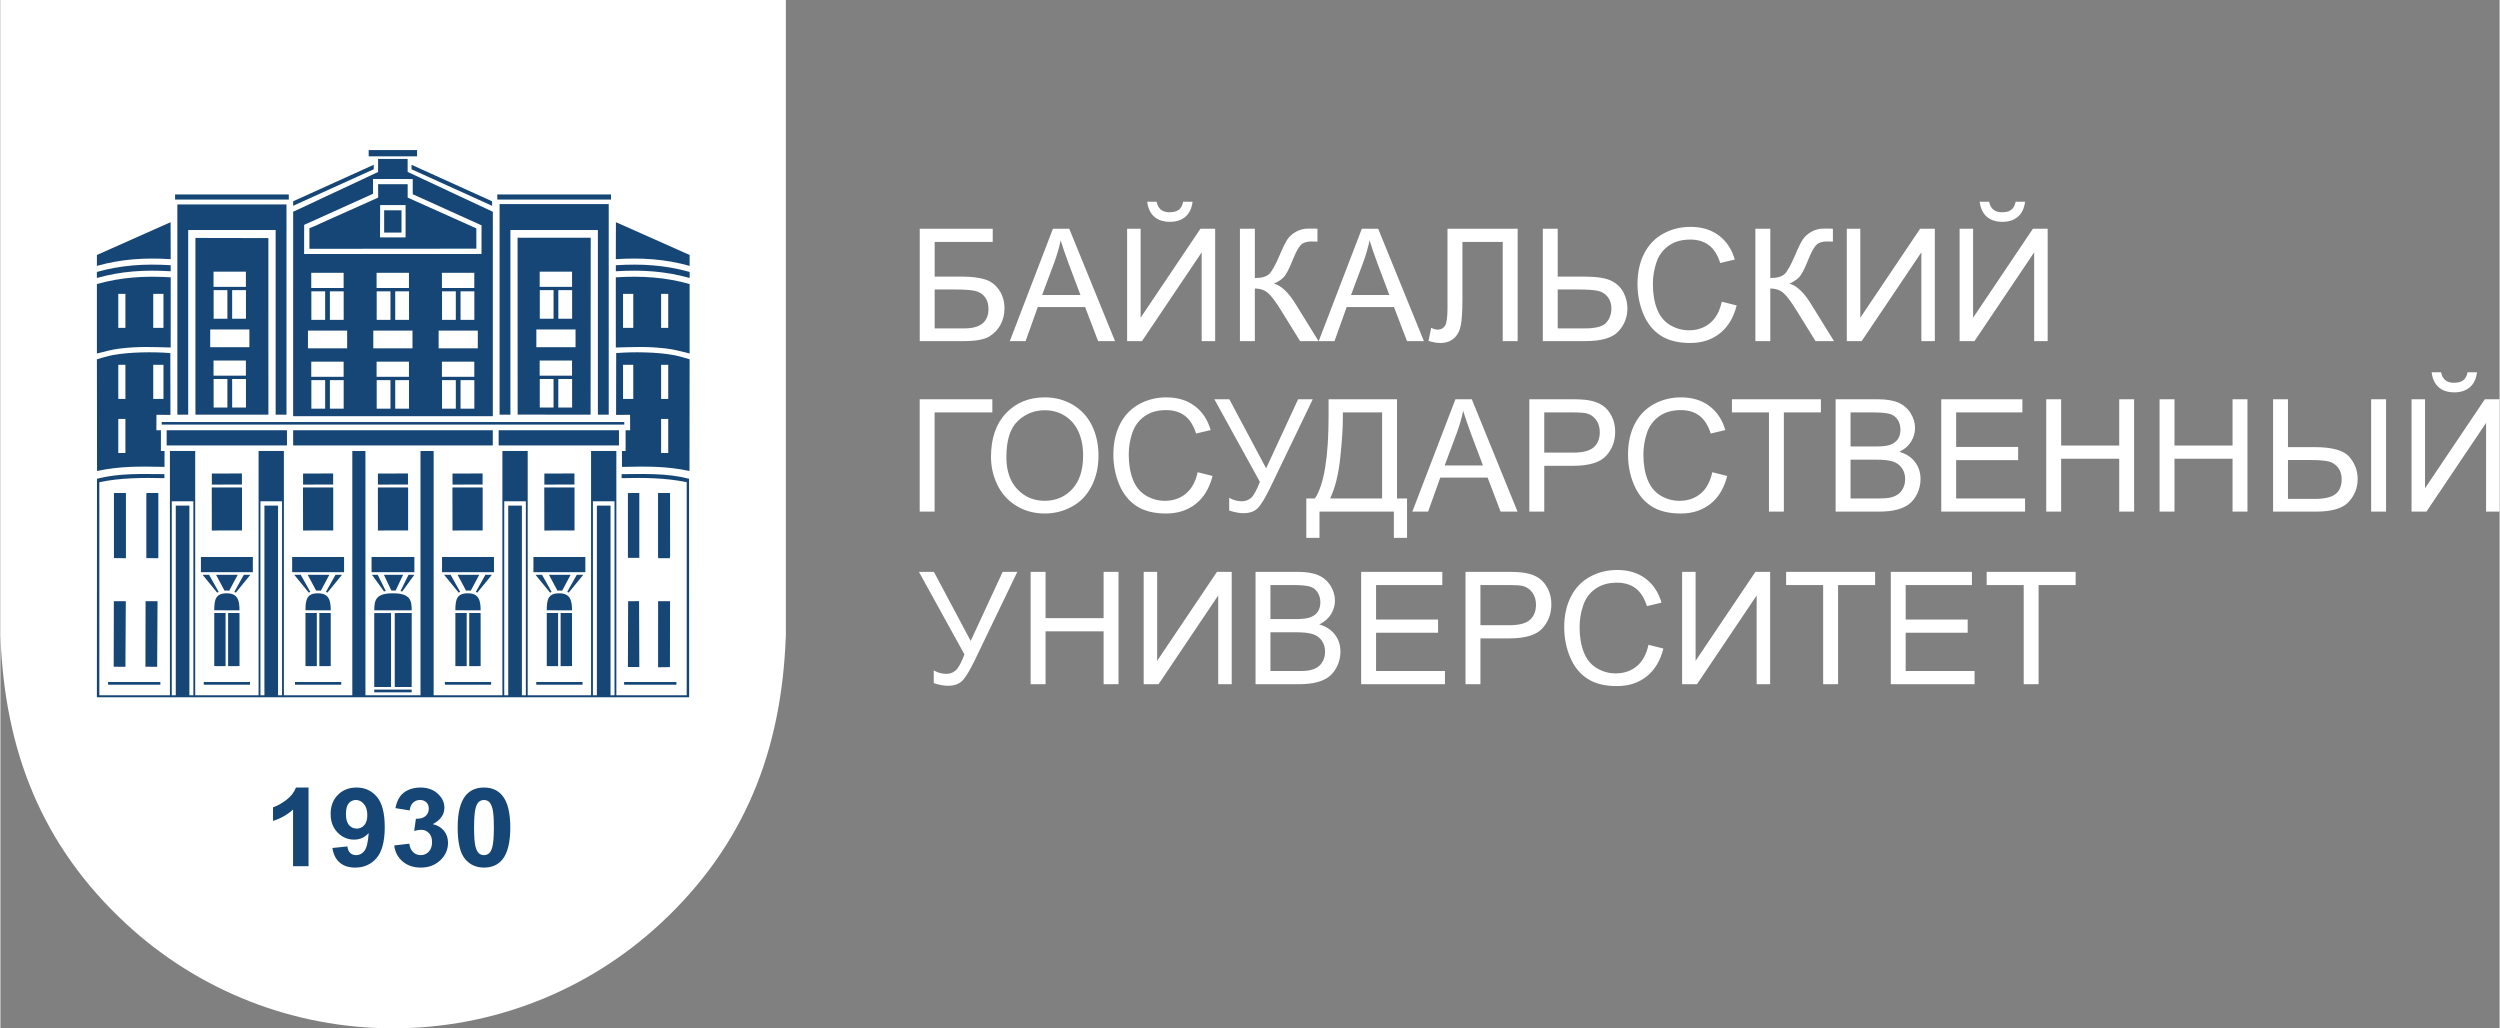 <?xml version="1.0" encoding="UTF-8"?>
<!DOCTYPE svg PUBLIC "-//W3C//DTD SVG 1.1//EN" "http://www.w3.org/Graphics/SVG/1.1/DTD/svg11.dtd">
<!-- Creator: CorelDRAW 2017 -->
<svg xmlns="http://www.w3.org/2000/svg" xml:space="preserve" width="1218px" height="501px" version="1.1" style="shape-rendering:geometricPrecision; text-rendering:geometricPrecision; image-rendering:optimizeQuality; fill-rule:evenodd; clip-rule:evenodd"
viewBox="0 0 1197.69 492.81"
 xmlns:xlink="http://www.w3.org/1999/xlink">
 <rect x="0" y="0" width="1197.69" height="492.81" fill="#808080" stroke="none"/>
 <defs>
  <style type="text/css">
   <![CDATA[
    .fil2 {fill:#164676}
    .fil0 {fill:#ffffff}
    .fil1 {fill:#164676;fill-rule:nonzero}
    .fil3 {fill:#ffffff;fill-rule:nonzero}
   ]]>
  </style>
 </defs>
 <g id="Слой_x0020_1">
  <g id="_784838720">
   <path class="fil0" d="M376.41 6.75l0 298.1 -0.03 0.24c-1.01,27.14 -5.85,52.07 -15.56,74.97 -9.75,23.02 -24.34,43.9 -44.81,62.81 -17.08,15.78 -37.11,28.44 -59.18,37.06 -21.28,8.31 -44.43,12.88 -68.63,12.88 -24.19,0 -47.34,-4.57 -68.62,-12.88 -22.07,-8.62 -42.1,-21.28 -59.18,-37.06 -20.46,-18.91 -35.06,-39.78 -44.81,-62.79 -9.7,-22.9 -14.55,-47.82 -15.56,-74.96l-0.03 -0.24 0 -298.13 0 -6.75 6.75 0 362.91 0 6.75 0 0 6.75z"/>
   <path class="fil1" d="M147.67 415.1l-7.43 0 0 -27.13c-2.71,2.46 -5.91,4.28 -9.6,5.46l0 -6.54c1.94,-0.61 4.05,-1.78 6.32,-3.49 2.27,-1.71 3.83,-3.71 4.68,-5.99l6.03 0 0 37.69zm11.4 -8.71l7.21 -0.76c0.17,1.42 0.64,2.47 1.37,3.16 0.73,0.68 1.71,1.02 2.91,1.02 1.53,0 2.82,-0.68 3.88,-2.05 1.07,-1.37 1.75,-4.22 2.05,-8.52 -1.87,2.09 -4.2,3.14 -7.02,3.14 -3.04,0 -5.68,-1.13 -7.9,-3.41 -2.21,-2.28 -3.32,-5.23 -3.32,-8.88 0,-3.81 1.17,-6.87 3.51,-9.19 2.34,-2.33 5.33,-3.49 8.94,-3.49 3.93,0 7.17,1.47 9.69,4.41 2.52,2.95 3.79,7.8 3.79,14.55 0,6.86 -1.31,11.81 -3.93,14.85 -2.62,3.05 -6.04,4.56 -10.25,4.56 -3.03,0 -5.47,-0.78 -7.34,-2.35 -1.87,-1.56 -3.07,-3.91 -3.59,-7.04zm16.76 -15.72c0,-2.31 -0.55,-4.11 -1.66,-5.38 -1.09,-1.28 -2.37,-1.91 -3.81,-1.91 -1.37,0 -2.51,0.52 -3.42,1.57 -0.91,1.05 -1.36,2.76 -1.36,5.13 0,2.42 0.49,4.19 1.48,5.32 0.98,1.13 2.21,1.69 3.7,1.69 1.43,0 2.63,-0.54 3.6,-1.63 0.98,-1.09 1.47,-2.69 1.47,-4.79zm12.91 14.49l7.22 -0.84c0.22,1.78 0.84,3.14 1.84,4.08 1.01,0.94 2.22,1.41 3.64,1.41 1.52,0 2.81,-0.56 3.86,-1.69 1.04,-1.12 1.56,-2.64 1.56,-4.56 0,-1.81 -0.5,-3.25 -1.5,-4.3 -1,-1.06 -2.22,-1.59 -3.67,-1.59 -0.95,0 -2.08,0.18 -3.4,0.54l0.82 -5.83c2.01,0.05 3.54,-0.37 4.6,-1.27 1.05,-0.89 1.58,-2.09 1.58,-3.58 0,-1.26 -0.39,-2.27 -1.17,-3.03 -0.78,-0.75 -1.81,-1.12 -3.1,-1.12 -1.27,0 -2.36,0.43 -3.25,1.28 -0.91,0.86 -1.45,2.1 -1.65,3.74l-6.83 -1.12c0.48,-2.29 1.19,-4.11 2.16,-5.48 0.96,-1.36 2.3,-2.44 4.02,-3.22 1.72,-0.78 3.65,-1.17 5.79,-1.17 3.65,0 6.58,1.13 8.78,3.38 1.82,1.85 2.73,3.95 2.73,6.28 0,3.3 -1.86,5.94 -5.59,7.9 2.22,0.47 3.99,1.5 5.33,3.1 1.33,1.61 2,3.54 2,5.81 0,3.29 -1.25,6.1 -3.73,8.42 -2.49,2.32 -5.58,3.48 -9.29,3.48 -3.51,0 -6.42,-0.97 -8.72,-2.94 -2.32,-1.95 -3.66,-4.51 -4.03,-7.68zm43 -27.75c3.76,0 6.7,1.3 8.82,3.9 2.52,3.07 3.79,8.18 3.79,15.3 0,7.11 -1.28,12.22 -3.82,15.33 -2.1,2.56 -5.03,3.84 -8.79,3.84 -3.78,0 -6.83,-1.4 -9.14,-4.21 -2.32,-2.81 -3.47,-7.83 -3.47,-15.03 0,-7.08 1.27,-12.18 3.81,-15.28 2.11,-2.57 5.04,-3.85 8.8,-3.85zm0 5.97c-0.89,0 -1.68,0.28 -2.37,0.84 -0.7,0.55 -1.24,1.54 -1.62,2.98 -0.51,1.86 -0.76,5 -0.76,9.41 0,4.41 0.23,7.44 0.68,9.09 0.45,1.65 1.02,2.74 1.71,3.3 0.68,0.54 1.47,0.81 2.36,0.81 0.88,0 1.68,-0.27 2.37,-0.83 0.69,-0.55 1.23,-1.55 1.61,-2.99 0.51,-1.84 0.76,-4.97 0.76,-9.38 0,-4.41 -0.22,-7.44 -0.68,-9.09 -0.45,-1.65 -1.02,-2.75 -1.7,-3.3 -0.69,-0.56 -1.48,-0.84 -2.36,-0.84z"/>
   <path class="fil2" d="M178.56 85.79l19.04 0.01 0.01 7.29 32.96 14.9 -0.01 13.72 -85.02 0.03 0.03 -13.98 32.99 -14.89 0 -7.08zm31.45 81.15c6.27,0 12.55,0 18.77,0 0,-2.83 0,-5.66 0,-8.51 -6.22,0 -12.5,0 -18.77,0 0,2.85 0,5.68 0,8.51zm-43.84 0c-6.28,0 -12.56,0 -18.78,0 0,-2.83 0,-5.66 0,-8.51 6.22,0 12.5,0 18.78,0 0,2.85 0,5.68 0,8.51zm12.53 0c6.27,0 12.55,0 18.78,0 0,-2.83 0,-5.66 0,-8.51 -6.23,0 -12.51,0 -18.78,0 0,2.85 0,5.68 0,8.51zm-23.05 15.23c-2.21,0 -4.42,0 -6.63,0l0 0.21 0 0.1 0 0.12 0 0.21 0 0.02 0 0.2 0 0.15 0 0.06 0 0.22 0 0.07 0 0.14 0 0.21 0 0 0 0.22 0 0.14 0 0.07 0 0.22 0 0.06 0 0.15 0 0.2 0 0.01 0 0.22 0 0.13 0 0.08 0 0.21 0 0.06 0 0.16 0 0.19 0 0.02 0 0.22 0 0.11 0 0.1 0 0.21 0 0.04 0 0.18 0 0.18 0 0.03 0 0.22 0 0.1 0 0.11 0 0.22 0 0.02 0 0.19 0 0.16 0 0.05 0 0.22 0 0.08 0 0.13 0 0.22 0 0.01 0 0.2 0 0.15 0 0.06 0 0.22 0 0.07 0 0.14 0 0.22 0 0.21 0 0.14 0 0.07 0 0.22 0 0.06 0 0.15 0 0.2 0 0.01 0 0.22 0 0.12 0 0.09 0 0.22 0 0.04 0 0.17 0 0.19 0 0.02 0 0.22 0 0.11 0 0.1 0 0.22 0 0.03 0 0.18 0 0.18 0 0.03 0 0.22 0 0.1 0 0.11 0 0.22 0 0.02 0 0.19 0 0.16 0 0.06 0 0.21 0 0.09 0 0.12 0 0.22 0 0.01 0 0.2 0 0.15 0 0.06 0 0.22 0 0.07 0 0.14 0 0.21 0.1 0 0.11 0 0.1 0 0.11 0 0.1 0 0.1 0 0.1 0 0.11 0 0.11 0 0.1 0 0.1 0 0.1 0 0.11 0 0.1 0 0.11 0 0.1 0 0.1 0 0.11 0 0.1 0 0.1 0 0.11 0 0.1 0 0.1 0 0.11 0 0.1 0 0.1 0 0.11 0 0.1 0 0.1 0 0.11 0 0.1 0 0.1 0 0.11 0 0.1 0 0.11 0 0.1 0 0.1 0 0.1 0 0.11 0 0.1 0 0.11 0 0.1 0 0.1 0 0.11 0 0.1 0 0.1 0 0.11 0 0.1 0 0.11 0 0.1 0 0.1 0 0.11 0 0.1 0 0.1 0 0.11 0 0.1 0 0.1 0 0.11 0 0.1 0 0.1 0 0.11 0 0.1 0 0.1 0 0.11 0c0,-4.56 0,-9.12 0,-13.69zm-6.63 -1.58l7.33 0 0.01 0 0.01 0 0.02 0 0.01 0 0 0 0.01 0 0 0 0.01 0 0 0 0.01 0 0.01 0 0 0 0.01 0 0.01 0 0 0 0.01 0 0 0 0.01 0 0 0 0.01 0 0.01 0 0 0 0 0 0.02 0 0 0 0 0 0.01 0 0.01 0 0 0 0.01 0 0 0 0.01 0 0.01 0 0 0 0.01 0 0 0 0.01 0 0.01 0 0 0 0.01 0 0 0 0.01 0 0 0 0.01 0 0.01 0 0 0 0.01 0 0.01 0 0 0 0.01 0 0 0 0.01 0 0 0 0.01 0 0.01 0 0 0 0.01 0 0 0 0.01 0 0 0 0.01 0 0.01 0 0 0 0.01 0 0 0 0.01 0 0 0 0.01 0 0.01 0 0 0 0.01 0 0.01 0 0 0 0.01 0 0 0 0.01 0 0 0 0.01 0 0.01 0 0 0 0.01 0 0.01 0 0 0 0.01 0 0 0 0.01 0 0 0 0.01 0 0.01 0 0 0 0.01 0 0 0 0.01 0 0.01 0 0 0 0.01 0 0 0 0.01 0 0.01 0 0 0 0 0 0.01 0 0.01 0 0 0 0.01 0 0.01 0 0 0 0.01 0 0 0 0.01 0 0 0 0.01 0 0 0 0.01 0 0.01 0 0 0 0.01 0 0.01 0 0 0 0.01 0 0 0 0.01 0 0.01 0 0 0 0.01 0 0.01 0 0.01 0 0.01 0 0.01 0 7.38 0 0 -7.27c-5.17,0 -10.34,0 -15.51,0l0 7.27zm15.51 1.58c-2.21,0 -4.42,0 -6.63,0 0,4.57 0,9.13 0,13.69l0.09 0 0.02 0 0.1 0 0.11 0 0.01 0 0.09 0 0.1 0 0.05 0 0.05 0 0.11 0 0.09 0 0.01 0 0.11 0 0.1 0 0.02 0 0.08 0 0.11 0 0.05 0 0.05 0 0.1 0 0.09 0 0.02 0 0.1 0 0.11 0 0.01 0 0.09 0 0.1 0 0.06 0 0.04 0 0.11 0 0.09 0 0.01 0 0.11 0 0.1 0 0.02 0 0.08 0 0.11 0 0.05 0 0.05 0 0.1 0 0.09 0 0.02 0 0.1 0 0.1 0 0.03 0 0.08 0 0.1 0 0.06 0 0.04 0 0.11 0 0.09 0 0.01 0 0.11 0 0.1 0 0.03 0 0.07 0 0.11 0 0.06 0 0.04 0 0.1 0 0.1 0 0.01 0 0.1 0 0.1 0 0.03 0 0.08 0 0.1 0 0.07 0 0.03 0 0.11 0 0.1 0 0 0 0.1 0 0.11 0 0.03 0 0.07 0 0.1 0 0.07 0 0.04 0 0.1 0 0.1 0 0.01 0 0.1 0 0.1 0 0.04 0 0.07 0 0.1 0 0.07 0 0.03 0 0.11 0 0.1 0 0 -0.21 0 -0.14 0 -0.07 0 -0.22 0 -0.06 0 -0.15 0 -0.2 0 -0.01 0 -0.22 0 -0.12 0 -0.09 0 -0.21 0 -0.06 0 -0.16 0 -0.19 0 -0.02 0 -0.22 0 -0.11 0 -0.1 0 -0.22 0 -0.03 0 -0.18 0 -0.18 0 -0.03 0 -0.22 0 -0.1 0 -0.11 0 -0.22 0 -0.02 0 -0.19 0 -0.17 0 -0.04 0 -0.22 0 -0.09 0 -0.12 0 -0.22 0 -0.01 0 -0.2 0 -0.15 0 -0.06 0 -0.22 0 -0.07 0 -0.14 0 -0.21 0 -0.22 0 -0.14 0 -0.07 0 -0.22 0 -0.06 0 -0.15 0 -0.2 0 -0.01 0 -0.22 0 -0.13 0 -0.08 0 -0.22 0 -0.05 0 -0.16 0 -0.19 0 -0.02 0 -0.22 0 -0.11 0 -0.1 0 -0.22 0 -0.03 0 -0.18 0 -0.18 0 -0.04 0 -0.21 0 -0.1 0 -0.11 0 -0.22 0 -0.02 0 -0.19 0 -0.16 0 -0.06 0 -0.21 0 -0.08 0 -0.13 0 -0.22 0 -0.01 0 -0.2 0 -0.15 0 -0.06 0 -0.22 0 -0.07 0 -0.14 0 -0.22 0 0 0 -0.21 0 -0.14 0 -0.07 0 -0.22 0 -0.06 0 -0.15 0 -0.2 0 -0.02 0 -0.21 0 -0.12 0 -0.1 0 -0.21zm22.43 0c-2.21,0 -4.42,0 -6.63,0l0 0.21 0 0.1 0 0.12 0 0.21 0 0.02 0 0.2 0 0.15 0 0.06 0 0.22 0 0.07 0 0.14 0 0.21 0 0 0 0.22 0 0.14 0 0.07 0 0.22 0 0.06 0 0.15 0 0.2 0 0.01 0 0.22 0 0.13 0 0.08 0 0.21 0 0.06 0 0.16 0 0.19 0 0.02 0 0.22 0 0.11 0 0.1 0 0.21 0 0.04 0 0.18 0 0.18 0 0.03 0 0.22 0 0.1 0 0.11 0 0.22 0 0.02 0 0.19 0 0.16 0 0.05 0 0.22 0 0.08 0 0.13 0 0.22 0 0.01 0 0.2 0 0.15 0 0.06 0 0.22 0 0.07 0 0.14 0 0.22 0 0.21 0 0.14 0 0.07 0 0.22 0 0.06 0 0.15 0 0.2 0 0.01 0 0.22 0 0.12 0 0.09 0 0.22 0 0.04 0 0.17 0 0.19 0 0.02 0 0.22 0 0.11 0 0.1 0 0.22 0 0.03 0 0.18 0 0.18 0 0.03 0 0.22 0 0.1 0 0.11 0 0.22 0 0.02 0 0.19 0 0.16 0 0.06 0 0.21 0 0.09 0 0.12 0 0.22 0 0.01 0 0.2 0 0.15 0 0.06 0 0.22 0 0.07 0 0.14 0 0.21 0.11 0 0.1 0 0.1 0 0.11 0 0.1 0 0.1 0 0.11 0 0.1 0 0.11 0 0.1 0 0.1 0 0.1 0 0.11 0 0.1 0 0.11 0 0.1 0 0.1 0 0.11 0 0.1 0 0.1 0 0.11 0 0.1 0 0.1 0 0.11 0 0.1 0 0.11 0 0.1 0 0.1 0 0.1 0 0.11 0 0.1 0 0.11 0 0.1 0 0.1 0 0.1 0 0.11 0 0.1 0 0.11 0 0.1 0 0.1 0 0.11 0 0.1 0 0.1 0 0.11 0 0.1 0 0.11 0 0.1 0 0.1 0 0.1 0 0.11 0 0.1 0 0.11 0 0.1 0 0.1 0 0.11 0 0.1 0 0.1 0 0.11 0 0.1 0 0.1 0 0.11 0 0.1 0 0.1 0 0.11 0c0,-4.56 0,-9.12 0,-13.69zm-6.63 -1.58l7.33 0 0.01 0 0.01 0 0.02 0 0.01 0 0 0 0.01 0 0 0 0.01 0 0 0 0.01 0 0.01 0 0 0 0.01 0 0.01 0 0 0 0.01 0 0 0 0.01 0 0 0 0.01 0 0.01 0 0 0 0.01 0 0.01 0 0 0 0.01 0 0 0 0.01 0 0 0 0.01 0 0 0 0.01 0 0 0 0.01 0 0.01 0 0 0 0.01 0 0.01 0 0 0 0.01 0 0 0 0.01 0 0 0 0.01 0 0.01 0 0 0 0.01 0 0.01 0 0 0 0.01 0 0 0 0.01 0 0 0 0.01 0 0.01 0 0 0 0.01 0 0.01 0 0 0 0.01 0 0 0 0.01 0 0 0 0.01 0 0.01 0 0 0 0 0 0.01 0 0.01 0 0.01 0 0 0 0.01 0 0 0 0.01 0 0 0 0.01 0 0.01 0 0 0 0.01 0 0 0 0.01 0 0 0 0.01 0 0.01 0 0 0 0.01 0 0 0 0.01 0 0 0 0.01 0 0.01 0 0.01 0 0 0 0.01 0 0 0 0.01 0 0 0 0.01 0 0.01 0 0 0 0.01 0 0 0 0.01 0 0.01 0 0 0 0.01 0 0 0 0.01 0 0 0 0.01 0 0 0 0.01 0 0 0 0.01 0 0.01 0 0 0 0.01 0 0.01 0 0 0 0.01 0 0 0 0.01 0 0 0 0.01 0 0.01 0 0.01 0 0.01 0 0.01 0 0.01 0 7.38 0 0 -7.27c-5.17,0 -10.34,0 -15.51,0l0 7.27zm15.51 1.58c-2.21,0 -4.42,0 -6.63,0 0,4.57 0,9.13 0,13.69l0.09 0 0.02 0 0.1 0 0.11 0 0.01 0 0.09 0 0.1 0 0.05 0 0.05 0 0.11 0 0.09 0 0.01 0 0.11 0 0.1 0 0.02 0 0.08 0 0.11 0 0.05 0 0.05 0 0.1 0 0.09 0 0.02 0 0.1 0 0.11 0 0.02 0 0.08 0 0.1 0 0.06 0 0.05 0 0.1 0 0.09 0 0.01 0 0.11 0 0.1 0 0.02 0 0.08 0 0.11 0 0.05 0 0.05 0 0.1 0 0.1 0 0.01 0 0.1 0 0.1 0 0.03 0 0.08 0 0.1 0 0.06 0 0.05 0 0.1 0 0.09 0 0.01 0 0.11 0 0.1 0 0.02 0 0.08 0 0.11 0 0.06 0 0.04 0 0.1 0 0.1 0 0.01 0 0.1 0 0.1 0 0.03 0 0.08 0 0.1 0 0.07 0 0.03 0 0.11 0 0.1 0 0 0 0.1 0 0.11 0 0.03 0 0.07 0 0.11 0 0.06 0 0.04 0 0.1 0 0.1 0 0.01 0 0.1 0 0.1 0 0.04 0 0.07 0 0.1 0 0.07 0 0.03 0 0.11 0 0.1 0 0 -0.21 0 -0.14 0 -0.07 0 -0.22 0 -0.06 0 -0.15 0 -0.2 0 -0.01 0 -0.22 0 -0.12 0 -0.09 0 -0.21 0 -0.06 0 -0.16 0 -0.19 0 -0.02 0 -0.22 0 -0.11 0 -0.1 0 -0.22 0 -0.03 0 -0.18 0 -0.18 0 -0.03 0 -0.22 0 -0.1 0 -0.11 0 -0.22 0 -0.02 0 -0.19 0 -0.17 0 -0.04 0 -0.22 0 -0.09 0 -0.12 0 -0.22 0 -0.01 0 -0.2 0 -0.15 0 -0.06 0 -0.22 0 -0.07 0 -0.14 0 -0.21 0 -0.22 0 -0.14 0 -0.07 0 -0.22 0 -0.06 0 -0.15 0 -0.2 0 -0.01 0 -0.22 0 -0.13 0 -0.08 0 -0.22 0 -0.05 0 -0.16 0 -0.19 0 -0.02 0 -0.22 0 -0.11 0 -0.1 0 -0.22 0 -0.03 0 -0.18 0 -0.18 0 -0.04 0 -0.21 0 -0.1 0 -0.11 0 -0.22 0 -0.02 0 -0.19 0 -0.16 0 -0.06 0 -0.21 0 -0.08 0 -0.13 0 -0.22 0 -0.01 0 -0.2 0 -0.15 0 -0.06 0 -0.22 0 -0.07 0 -0.14 0 -0.22 0 0 0 -0.21 0 -0.14 0 -0.07 0 -0.22 0 -0.06 0 -0.15 0 -0.2 0 -0.02 0 -0.21 0 -0.12 0 -0.1 0 -0.21zm22.43 0c-2.21,0 -4.42,0 -6.63,0l0 0.21 0 0.1 0 0.12 0 0.21 0 0.02 0 0.2 0 0.15 0 0.06 0 0.22 0 0.07 0 0.14 0 0.21 0 0 0 0.22 0 0.14 0 0.07 0 0.22 0 0.06 0 0.15 0 0.2 0 0.01 0 0.22 0 0.13 0 0.08 0 0.21 0 0.06 0 0.16 0 0.19 0 0.02 0 0.22 0 0.11 0 0.1 0 0.21 0 0.04 0 0.18 0 0.18 0 0.03 0 0.22 0 0.1 0 0.11 0 0.22 0 0.02 0 0.19 0 0.16 0 0.05 0 0.22 0 0.08 0 0.13 0 0.22 0 0.01 0 0.2 0 0.15 0 0.06 0 0.22 0 0.07 0 0.14 0 0.22 0 0.21 0 0.14 0 0.07 0 0.22 0 0.06 0 0.15 0 0.2 0 0.01 0 0.22 0 0.12 0 0.09 0 0.22 0 0.04 0 0.17 0 0.19 0 0.02 0 0.22 0 0.11 0 0.1 0 0.22 0 0.03 0 0.18 0 0.18 0 0.03 0 0.22 0 0.1 0 0.11 0 0.22 0 0.02 0 0.19 0 0.16 0 0.06 0 0.21 0 0.09 0 0.12 0 0.22 0 0.01 0 0.2 0 0.15 0 0.06 0 0.22 0 0.07 0 0.14 0 0.21 0.11 0 0.1 0 0.1 0 0.11 0 0.1 0 0.1 0 0.11 0 0.1 0 0.1 0 0.11 0 0.1 0 0.11 0 0.1 0 0.1 0 0.11 0 0.1 0 0.1 0 0.11 0 0.1 0 0.1 0 0.11 0 0.1 0 0.1 0 0.11 0 0.1 0 0.1 0 0.11 0 0.1 0 0.1 0 0.11 0 0.1 0 0.11 0 0.1 0 0.1 0 0.1 0 0.11 0 0.1 0 0.11 0 0.1 0 0.1 0 0.11 0 0.1 0 0.11 0 0.1 0 0.1 0 0.11 0 0.1 0 0.1 0 0.11 0 0.1 0 0.1 0 0.11 0 0.1 0 0.1 0 0.11 0 0.1 0 0.1 0 0.11 0 0.1 0 0.1 0 0.11 0 0.1 0 0.11 0 0.1 0c0,-4.56 0,-9.12 0,-13.69zm-6.63 -1.58l7.33 0 0.01 0 0.02 0 0.01 0 0.01 0 0 0 0.01 0 0 0 0.01 0 0.01 0 0 0 0 0 0.02 0 0 0 0.01 0 0 0 0.01 0 0 0 0.01 0 0 0 0.01 0 0.01 0 0 0 0.01 0 0.01 0 0 0 0.01 0 0 0 0.01 0 0 0 0.01 0 0 0 0.01 0 0.01 0 0 0 0.01 0 0.01 0 0 0 0.01 0 0 0 0.01 0 0 0 0.01 0 0.01 0 0 0 0.01 0 0 0 0.01 0 0 0 0.01 0 0.01 0 0 0 0.01 0 0 0 0.01 0 0 0 0.01 0 0.01 0 0.01 0 0 0 0.01 0 0 0 0.01 0 0 0 0.01 0 0 0 0.01 0 0.01 0 0 0 0.01 0 0.01 0 0 0 0.01 0 0 0 0.01 0 0 0 0.01 0 0 0 0.01 0 0.01 0 0 0 0.01 0 0.01 0 0 0 0.01 0 0 0 0.01 0 0 0 0.01 0 0 0 0.01 0 0.01 0 0 0 0.01 0 0.01 0 0 0 0.01 0 0 0 0.01 0 0 0 0.01 0 0.01 0 0 0 0.01 0 0 0 0.01 0 0.01 0 0 0 0.01 0 0 0 0.01 0 0 0 0.01 0 0 0 0.02 0 0 0 0 0 0.01 0 0.01 0 0 0 0.01 0 0 0 0.01 0 0 0 0.01 0 0.01 0 0.01 0 0.01 0 0.01 0 0.01 0 7.38 0 0 -7.27c-5.17,0 -10.34,0 -15.51,0l0 7.27zm15.51 1.58c-2.21,0 -4.42,0 -6.63,0 0,4.57 0,9.13 0,13.69l0.09 0 0.02 0 0.1 0 0.1 0 0.02 0 0.09 0 0.1 0 0.05 0 0.05 0 0.11 0 0.09 0 0.01 0 0.11 0 0.1 0 0.02 0 0.08 0 0.11 0 0.05 0 0.05 0 0.1 0 0.09 0 0.02 0 0.1 0 0.1 0 0.03 0 0.08 0 0.1 0 0.06 0 0.04 0 0.11 0 0.09 0 0.01 0 0.11 0 0.1 0 0.02 0 0.08 0 0.11 0 0.05 0 0.05 0 0.1 0 0.1 0 0.01 0 0.1 0 0.1 0 0.03 0 0.08 0 0.1 0 0.06 0 0.05 0 0.1 0 0.09 0 0.01 0 0.11 0 0.1 0 0.03 0 0.07 0 0.11 0 0.06 0 0.04 0 0.1 0 0.1 0 0.01 0 0.1 0 0.1 0 0.03 0 0.08 0 0.1 0 0.07 0 0.03 0 0.11 0 0.1 0 0 0 0.1 0 0.11 0 0.03 0 0.07 0 0.11 0 0.06 0 0.04 0 0.1 0 0.11 0 0 0 0.1 0 0.1 0 0.04 0 0.07 0 0.1 0 0.07 0 0.03 0 0.11 0 0.1 0 0 -0.21 0 -0.14 0 -0.07 0 -0.22 0 -0.06 0 -0.15 0 -0.2 0 -0.01 0 -0.22 0 -0.12 0 -0.09 0 -0.21 0 -0.06 0 -0.16 0 -0.19 0 -0.02 0 -0.22 0 -0.11 0 -0.1 0 -0.22 0 -0.03 0 -0.18 0 -0.18 0 -0.03 0 -0.22 0 -0.1 0 -0.11 0 -0.22 0 -0.02 0 -0.19 0 -0.17 0 -0.04 0 -0.22 0 -0.09 0 -0.12 0 -0.22 0 -0.01 0 -0.2 0 -0.15 0 -0.06 0 -0.22 0 -0.07 0 -0.14 0 -0.21 0 -0.22 0 -0.14 0 -0.07 0 -0.22 0 -0.06 0 -0.15 0 -0.2 0 -0.01 0 -0.22 0 -0.13 0 -0.08 0 -0.22 0 -0.05 0 -0.16 0 -0.19 0 -0.02 0 -0.22 0 -0.11 0 -0.1 0 -0.22 0 -0.03 0 -0.18 0 -0.18 0 -0.04 0 -0.21 0 -0.1 0 -0.11 0 -0.22 0 -0.02 0 -0.19 0 -0.16 0 -0.06 0 -0.21 0 -0.08 0 -0.13 0 -0.22 0 -0.01 0 -0.2 0 -0.15 0 -0.06 0 -0.22 0 -0.07 0 -0.14 0 -0.22 0 0 0 -0.21 0 -0.14 0 -0.07 0 -0.22 0 -0.06 0 -0.15 0 -0.2 0 -0.02 0 -0.21 0 -0.12 0 -0.1 0 -0.21zm-71.5 -42.57c-2.21,0 -4.42,0 -6.63,0l0 0.22 0 0.09 0 0.12 0 0.21 0 0.02 0 0.2 0 0.15 0 0.06 0 0.22 0 0.07 0 0.14 0 0.21 0 0 0 0.22 0 0.14 0 0.07 0 0.22 0 0.06 0 0.15 0 0.2 0 0.01 0 0.22 0 0.13 0 0.08 0 0.22 0 0.05 0 0.16 0 0.19 0 0.02 0 0.22 0 0.11 0 0.1 0 0.22 0 0.04 0 0.17 0 0.18 0 0.03 0 0.22 0 0.1 0 0.11 0 0.21 0 0.03 0 0.19 0 0.17 0 0.04 0 0.22 0 0.08 0 0.13 0 0.22 0 0.01 0 0.2 0 0.15 0 0.06 0 0.22 0 0.07 0 0.14 0 0.22 0 0.21 0 0.14 0 0.07 0 0.22 0 0.06 0 0.15 0 0.2 0 0.01 0 0.22 0 0.12 0 0.09 0 0.22 0 0.05 0 0.16 0 0.19 0 0.02 0 0.22 0 0.11 0 0.1 0 0.22 0 0.04 0 0.17 0 0.18 0 0.03 0 0.22 0 0.1 0 0.11 0 0.22 0 0.02 0 0.19 0 0.16 0 0.06 0 0.21 0 0.09 0 0.12 0 0.22 0 0.01 0 0.2 0 0.15 0 0.07 0 0.21 0 0.07 0 0.14 0 0.22 0.1 0 0.11 0 0.1 0 0.11 0 0.1 0 0.1 0 0.1 0 0.11 0 0.11 0 0.1 0 0.1 0 0.1 0 0.11 0 0.1 0 0.11 0 0.1 0 0.1 0 0.11 0 0.1 0 0.1 0 0.11 0 0.1 0 0.1 0 0.11 0 0.1 0 0.1 0 0.11 0 0.1 0 0.1 0 0.11 0 0.1 0 0.1 0 0.11 0 0.1 0 0.11 0 0.1 0 0.1 0 0.1 0 0.11 0 0.1 0 0.11 0 0.1 0 0.1 0 0.11 0 0.1 0 0.1 0 0.11 0 0.1 0 0.11 0 0.1 0 0.1 0 0.11 0 0.1 0 0.1 0 0.11 0 0.1 0 0.1 0 0.11 0 0.1 0 0.1 0 0.11 0 0.1 0 0.1 0 0.11 0c0,-4.57 0,-9.13 0,-13.7zm-6.63 -1.58l7.33 0 0.01 0 0.01 0 0.02 0 0.01 0 0 0 0.01 0 0 0 0.01 0 0 0 0.01 0 0.01 0 0 0 0.01 0 0.01 0 0 0 0.01 0 0 0 0.01 0 0 0 0.01 0 0.01 0 0 0 0 0 0.02 0 0 0 0 0 0.01 0 0.01 0 0 0 0.01 0 0 0 0.01 0 0.01 0 0 0 0.01 0 0 0 0.01 0 0.01 0 0 0 0.01 0 0 0 0.01 0 0 0 0.01 0 0.01 0 0 0 0.01 0 0.01 0 0 0 0.01 0 0 0 0.01 0 0 0 0.01 0 0.01 0 0 0 0.01 0 0 0 0.01 0 0 0 0.01 0 0.01 0 0 0 0.01 0 0 0 0.01 0 0 0 0.01 0 0.01 0 0 0 0.01 0 0.01 0 0 0 0.01 0 0 0 0.01 0 0 0 0.01 0 0.01 0 0 0 0.01 0 0.01 0 0 0 0.01 0 0 0 0.01 0 0 0 0.01 0 0.01 0 0 0 0.01 0 0 0 0.01 0 0.01 0 0 0 0.01 0 0 0 0.01 0 0.01 0 0 0 0 0 0.01 0 0.01 0 0 0 0.01 0 0.01 0 0 0 0.01 0 0 0 0.01 0 0 0 0.01 0 0 0 0.01 0 0.01 0 0 0 0.01 0 0.01 0 0 0 0.01 0 0 0 0.01 0 0.01 0 0 0 0.01 0 0.01 0 0.01 0 0.01 0 0.01 0 7.38 0 0 -7.28c-5.17,0 -10.34,0 -15.51,0l0 7.28zm15.51 1.58c-2.21,0 -4.42,0 -6.63,0 0,4.57 0,9.13 0,13.7l0.09 0 0.02 0 0.1 0 0.11 0 0.01 0 0.09 0 0.1 0 0.05 0 0.05 0 0.11 0 0.09 0 0.01 0 0.11 0 0.1 0 0.02 0 0.08 0 0.11 0 0.05 0 0.05 0 0.1 0 0.09 0 0.02 0 0.1 0 0.11 0 0.01 0 0.09 0 0.1 0 0.06 0 0.04 0 0.11 0 0.09 0 0.01 0 0.11 0 0.1 0 0.02 0 0.08 0 0.11 0 0.05 0 0.05 0 0.1 0 0.09 0 0.02 0 0.1 0 0.1 0 0.03 0 0.08 0 0.1 0 0.06 0 0.04 0 0.11 0 0.09 0 0.01 0 0.11 0 0.1 0 0.03 0 0.07 0 0.11 0 0.06 0 0.04 0 0.1 0 0.1 0 0.01 0 0.1 0 0.1 0 0.03 0 0.08 0 0.1 0 0.07 0 0.03 0 0.11 0 0.1 0 0 0 0.1 0 0.11 0 0.03 0 0.07 0 0.1 0 0.07 0 0.04 0 0.1 0 0.1 0 0.01 0 0.1 0 0.1 0 0.04 0 0.07 0 0.1 0 0.07 0 0.03 0 0.11 0 0.1 0 0 -0.22 0 -0.14 0 -0.07 0 -0.21 0 -0.07 0 -0.15 0 -0.2 0 -0.01 0 -0.22 0 -0.12 0 -0.09 0 -0.21 0 -0.06 0 -0.16 0 -0.19 0 -0.02 0 -0.22 0 -0.11 0 -0.1 0 -0.22 0 -0.03 0 -0.18 0 -0.17 0 -0.04 0 -0.22 0 -0.1 0 -0.11 0 -0.22 0 -0.02 0 -0.19 0 -0.16 0 -0.05 0 -0.22 0 -0.09 0 -0.12 0 -0.22 0 -0.01 0 -0.2 0 -0.15 0 -0.06 0 -0.22 0 -0.07 0 -0.14 0 -0.21 0 -0.22 0 -0.14 0 -0.07 0 -0.22 0 -0.06 0 -0.15 0 -0.2 0 -0.01 0 -0.22 0 -0.13 0 -0.08 0 -0.22 0 -0.04 0 -0.17 0 -0.19 0 -0.03 0 -0.21 0 -0.11 0 -0.1 0 -0.22 0 -0.03 0 -0.18 0 -0.17 0 -0.04 0 -0.22 0 -0.1 0 -0.11 0 -0.22 0 -0.02 0 -0.19 0 -0.16 0 -0.05 0 -0.22 0 -0.08 0 -0.13 0 -0.22 0 -0.01 0 -0.2 0 -0.15 0 -0.06 0 -0.22 0 -0.07 0 -0.14 0 -0.22 0 0 0 -0.21 0 -0.14 0 -0.07 0 -0.22 0 -0.06 0 -0.15 0 -0.2 0 -0.02 0 -0.21 0 -0.12 0 -0.09 0 -0.22zm22.43 0c-2.21,0 -4.42,0 -6.63,0l0 0.22 0 0.09 0 0.12 0 0.21 0 0.02 0 0.2 0 0.15 0 0.06 0 0.22 0 0.07 0 0.14 0 0.21 0 0 0 0.22 0 0.14 0 0.07 0 0.22 0 0.06 0 0.15 0 0.2 0 0.01 0 0.22 0 0.13 0 0.08 0 0.22 0 0.05 0 0.16 0 0.19 0 0.02 0 0.22 0 0.11 0 0.1 0 0.22 0 0.04 0 0.17 0 0.18 0 0.03 0 0.22 0 0.1 0 0.11 0 0.21 0 0.03 0 0.19 0 0.17 0 0.04 0 0.22 0 0.08 0 0.13 0 0.22 0 0.01 0 0.2 0 0.15 0 0.06 0 0.22 0 0.07 0 0.14 0 0.22 0 0.21 0 0.14 0 0.07 0 0.22 0 0.06 0 0.15 0 0.2 0 0.01 0 0.22 0 0.12 0 0.09 0 0.22 0 0.05 0 0.16 0 0.19 0 0.02 0 0.22 0 0.11 0 0.1 0 0.22 0 0.04 0 0.17 0 0.18 0 0.03 0 0.22 0 0.1 0 0.11 0 0.22 0 0.02 0 0.19 0 0.16 0 0.06 0 0.21 0 0.09 0 0.12 0 0.22 0 0.01 0 0.2 0 0.15 0 0.07 0 0.21 0 0.07 0 0.14 0 0.22 0.11 0 0.1 0 0.1 0 0.11 0 0.1 0 0.1 0 0.11 0 0.1 0 0.11 0 0.1 0 0.1 0 0.1 0 0.11 0 0.1 0 0.11 0 0.1 0 0.1 0 0.11 0 0.1 0 0.1 0 0.11 0 0.1 0 0.1 0 0.11 0 0.1 0 0.11 0 0.1 0 0.1 0 0.1 0 0.11 0 0.1 0 0.11 0 0.1 0 0.1 0 0.1 0 0.11 0 0.1 0 0.11 0 0.1 0 0.1 0 0.11 0 0.1 0 0.1 0 0.11 0 0.1 0 0.11 0 0.1 0 0.1 0 0.1 0 0.11 0 0.1 0 0.11 0 0.1 0 0.1 0 0.11 0 0.1 0 0.1 0 0.11 0 0.1 0 0.1 0 0.11 0 0.1 0 0.1 0 0.11 0c0,-4.57 0,-9.13 0,-13.7zm-6.63 -1.58l7.33 0 0.01 0 0.01 0 0.02 0 0.01 0 0 0 0.01 0 0 0 0.01 0 0 0 0.01 0 0.01 0 0 0 0.01 0 0.01 0 0 0 0.01 0 0 0 0.01 0 0 0 0.01 0 0.01 0 0 0 0.01 0 0.01 0 0 0 0.01 0 0 0 0.01 0 0 0 0.01 0 0 0 0.01 0 0 0 0.01 0 0.01 0 0 0 0.01 0 0.01 0 0 0 0.01 0 0 0 0.01 0 0 0 0.01 0 0.01 0 0 0 0.01 0 0.01 0 0 0 0.01 0 0 0 0.01 0 0 0 0.01 0 0.01 0 0 0 0.01 0 0.01 0 0 0 0.01 0 0 0 0.01 0 0 0 0.01 0 0.01 0 0 0 0 0 0.01 0 0.01 0 0.01 0 0 0 0.01 0 0 0 0.01 0 0 0 0.01 0 0.01 0 0 0 0.01 0 0 0 0.01 0 0 0 0.01 0 0.01 0 0 0 0.01 0 0 0 0.01 0 0 0 0.01 0 0.01 0 0.01 0 0 0 0.01 0 0 0 0.01 0 0 0 0.01 0 0.01 0 0 0 0.01 0 0 0 0.01 0 0.01 0 0 0 0.01 0 0 0 0.01 0 0 0 0.01 0 0 0 0.01 0 0 0 0.01 0 0.01 0 0 0 0.01 0 0.01 0 0 0 0.01 0 0 0 0.01 0 0 0 0.01 0 0.01 0 0.01 0 0.01 0 0.01 0 0.01 0 7.38 0 0 -7.28c-5.17,0 -10.34,0 -15.51,0l0 7.28zm15.51 1.58c-2.21,0 -4.42,0 -6.63,0 0,4.57 0,9.13 0,13.7l0.09 0 0.02 0 0.1 0 0.11 0 0.01 0 0.09 0 0.1 0 0.05 0 0.05 0 0.11 0 0.09 0 0.01 0 0.11 0 0.1 0 0.02 0 0.08 0 0.11 0 0.05 0 0.05 0 0.1 0 0.09 0 0.02 0 0.1 0 0.11 0 0.02 0 0.08 0 0.1 0 0.06 0 0.05 0 0.1 0 0.09 0 0.01 0 0.11 0 0.1 0 0.02 0 0.08 0 0.11 0 0.05 0 0.05 0 0.1 0 0.1 0 0.01 0 0.1 0 0.1 0 0.03 0 0.08 0 0.1 0 0.06 0 0.05 0 0.1 0 0.09 0 0.01 0 0.11 0 0.1 0 0.02 0 0.08 0 0.11 0 0.06 0 0.04 0 0.1 0 0.1 0 0.01 0 0.1 0 0.1 0 0.03 0 0.08 0 0.1 0 0.07 0 0.03 0 0.11 0 0.1 0 0 0 0.1 0 0.11 0 0.03 0 0.07 0 0.11 0 0.06 0 0.04 0 0.1 0 0.1 0 0.01 0 0.1 0 0.1 0 0.04 0 0.07 0 0.1 0 0.07 0 0.03 0 0.11 0 0.1 0 0 -0.22 0 -0.14 0 -0.07 0 -0.21 0 -0.07 0 -0.15 0 -0.2 0 -0.01 0 -0.22 0 -0.12 0 -0.09 0 -0.21 0 -0.06 0 -0.16 0 -0.19 0 -0.02 0 -0.22 0 -0.11 0 -0.1 0 -0.22 0 -0.03 0 -0.18 0 -0.17 0 -0.04 0 -0.22 0 -0.1 0 -0.11 0 -0.22 0 -0.02 0 -0.19 0 -0.16 0 -0.05 0 -0.22 0 -0.09 0 -0.12 0 -0.22 0 -0.01 0 -0.2 0 -0.15 0 -0.06 0 -0.22 0 -0.07 0 -0.14 0 -0.21 0 -0.22 0 -0.14 0 -0.07 0 -0.22 0 -0.06 0 -0.15 0 -0.2 0 -0.01 0 -0.22 0 -0.13 0 -0.08 0 -0.22 0 -0.04 0 -0.17 0 -0.19 0 -0.03 0 -0.21 0 -0.11 0 -0.1 0 -0.22 0 -0.03 0 -0.18 0 -0.17 0 -0.04 0 -0.22 0 -0.1 0 -0.11 0 -0.22 0 -0.02 0 -0.19 0 -0.16 0 -0.05 0 -0.22 0 -0.08 0 -0.13 0 -0.22 0 -0.01 0 -0.2 0 -0.15 0 -0.06 0 -0.22 0 -0.07 0 -0.14 0 -0.22 0 0 0 -0.21 0 -0.14 0 -0.07 0 -0.22 0 -0.06 0 -0.15 0 -0.2 0 -0.02 0 -0.21 0 -0.12 0 -0.09 0 -0.22zm22.43 0c-2.21,0 -4.42,0 -6.63,0l0 0.22 0 0.09 0 0.12 0 0.21 0 0.02 0 0.2 0 0.15 0 0.06 0 0.22 0 0.07 0 0.14 0 0.21 0 0 0 0.22 0 0.14 0 0.07 0 0.22 0 0.06 0 0.15 0 0.2 0 0.01 0 0.22 0 0.13 0 0.08 0 0.22 0 0.05 0 0.16 0 0.19 0 0.02 0 0.22 0 0.11 0 0.1 0 0.22 0 0.04 0 0.17 0 0.18 0 0.03 0 0.22 0 0.1 0 0.11 0 0.21 0 0.03 0 0.19 0 0.17 0 0.04 0 0.22 0 0.08 0 0.13 0 0.22 0 0.01 0 0.2 0 0.15 0 0.06 0 0.22 0 0.07 0 0.14 0 0.22 0 0.21 0 0.14 0 0.07 0 0.22 0 0.06 0 0.15 0 0.2 0 0.01 0 0.22 0 0.12 0 0.09 0 0.22 0 0.05 0 0.16 0 0.19 0 0.02 0 0.22 0 0.11 0 0.1 0 0.22 0 0.04 0 0.17 0 0.18 0 0.03 0 0.22 0 0.1 0 0.11 0 0.22 0 0.02 0 0.19 0 0.16 0 0.06 0 0.21 0 0.09 0 0.12 0 0.22 0 0.01 0 0.2 0 0.15 0 0.07 0 0.21 0 0.07 0 0.14 0 0.22 0.11 0 0.1 0 0.1 0 0.11 0 0.1 0 0.1 0 0.11 0 0.1 0 0.1 0 0.11 0 0.1 0 0.11 0 0.1 0 0.1 0 0.11 0 0.1 0 0.1 0 0.11 0 0.1 0 0.1 0 0.11 0 0.1 0 0.1 0 0.11 0 0.1 0 0.1 0 0.11 0 0.1 0 0.1 0 0.11 0 0.1 0 0.11 0 0.1 0 0.1 0 0.1 0 0.11 0 0.1 0 0.11 0 0.1 0 0.1 0 0.11 0 0.1 0 0.11 0 0.1 0 0.1 0 0.11 0 0.1 0 0.1 0 0.11 0 0.1 0 0.1 0 0.11 0 0.1 0 0.1 0 0.11 0 0.1 0 0.1 0 0.11 0 0.1 0 0.1 0 0.11 0 0.1 0 0.11 0 0.1 0c0,-4.57 0,-9.13 0,-13.7zm-6.63 -1.58l7.33 0 0.01 0 0.02 0 0.01 0 0.01 0 0 0 0.01 0 0 0 0.01 0 0.01 0 0 0 0 0 0.02 0 0 0 0.01 0 0 0 0.01 0 0 0 0.01 0 0 0 0.01 0 0.01 0 0 0 0.01 0 0.01 0 0 0 0.01 0 0 0 0.01 0 0 0 0.01 0 0 0 0.01 0 0.01 0 0 0 0.01 0 0.01 0 0 0 0.01 0 0 0 0.01 0 0 0 0.01 0 0.01 0 0 0 0.01 0 0 0 0.01 0 0 0 0.01 0 0.01 0 0 0 0.01 0 0 0 0.01 0 0 0 0.01 0 0.01 0 0.01 0 0 0 0.01 0 0 0 0.01 0 0 0 0.01 0 0 0 0.01 0 0.01 0 0 0 0.01 0 0.01 0 0 0 0.01 0 0 0 0.01 0 0 0 0.01 0 0 0 0.01 0 0.01 0 0 0 0.01 0 0.01 0 0 0 0.01 0 0 0 0.01 0 0 0 0.01 0 0 0 0.01 0 0.01 0 0 0 0.01 0 0.01 0 0 0 0.01 0 0 0 0.01 0 0 0 0.01 0 0.01 0 0 0 0.01 0 0 0 0.01 0 0.01 0 0 0 0.01 0 0 0 0.01 0 0 0 0.01 0 0 0 0.02 0 0 0 0 0 0.01 0 0.01 0 0 0 0.01 0 0 0 0.01 0 0 0 0.01 0 0.01 0 0.01 0 0.01 0 0.01 0 0.01 0 7.38 0 0 -7.28c-5.17,0 -10.34,0 -15.51,0l0 7.28zm15.51 1.58c-2.21,0 -4.42,0 -6.63,0 0,4.57 0,9.13 0,13.7l0.09 0 0.02 0 0.1 0 0.1 0 0.02 0 0.09 0 0.1 0 0.05 0 0.05 0 0.11 0 0.09 0 0.01 0 0.11 0 0.1 0 0.02 0 0.08 0 0.11 0 0.05 0 0.05 0 0.1 0 0.09 0 0.02 0 0.1 0 0.1 0 0.03 0 0.08 0 0.1 0 0.06 0 0.04 0 0.11 0 0.09 0 0.01 0 0.11 0 0.1 0 0.02 0 0.08 0 0.11 0 0.05 0 0.05 0 0.1 0 0.1 0 0.01 0 0.1 0 0.1 0 0.03 0 0.08 0 0.1 0 0.06 0 0.05 0 0.1 0 0.09 0 0.01 0 0.11 0 0.1 0 0.03 0 0.07 0 0.11 0 0.06 0 0.04 0 0.1 0 0.1 0 0.01 0 0.1 0 0.1 0 0.03 0 0.08 0 0.1 0 0.07 0 0.03 0 0.11 0 0.1 0 0 0 0.1 0 0.11 0 0.03 0 0.07 0 0.11 0 0.06 0 0.04 0 0.1 0 0.11 0 0 0 0.1 0 0.1 0 0.04 0 0.07 0 0.1 0 0.07 0 0.03 0 0.11 0 0.1 0 0 -0.22 0 -0.14 0 -0.07 0 -0.21 0 -0.07 0 -0.15 0 -0.2 0 -0.01 0 -0.22 0 -0.12 0 -0.09 0 -0.21 0 -0.06 0 -0.16 0 -0.19 0 -0.02 0 -0.22 0 -0.11 0 -0.1 0 -0.22 0 -0.03 0 -0.18 0 -0.17 0 -0.04 0 -0.22 0 -0.1 0 -0.11 0 -0.22 0 -0.02 0 -0.19 0 -0.16 0 -0.05 0 -0.22 0 -0.09 0 -0.12 0 -0.22 0 -0.01 0 -0.2 0 -0.15 0 -0.06 0 -0.22 0 -0.07 0 -0.14 0 -0.21 0 -0.22 0 -0.14 0 -0.07 0 -0.22 0 -0.06 0 -0.15 0 -0.2 0 -0.01 0 -0.22 0 -0.13 0 -0.08 0 -0.22 0 -0.04 0 -0.17 0 -0.19 0 -0.03 0 -0.21 0 -0.11 0 -0.1 0 -0.22 0 -0.03 0 -0.18 0 -0.17 0 -0.04 0 -0.22 0 -0.1 0 -0.11 0 -0.22 0 -0.02 0 -0.19 0 -0.16 0 -0.05 0 -0.22 0 -0.08 0 -0.13 0 -0.22 0 -0.01 0 -0.2 0 -0.15 0 -0.06 0 -0.22 0 -0.07 0 -0.14 0 -0.22 0 0 0 -0.21 0 -0.14 0 -0.07 0 -0.22 0 -0.06 0 -0.15 0 -0.2 0 -0.02 0 -0.21 0 -0.12 0 -0.09 0 -0.22zm-86.85 -38.12l-0.01 97.99c31.95,0 63.75,0 95.7,0l0.01 -97.98 -40.83 -19.1 -0.01 -6.22 -14.16 0.01 0 6.25 -40.7 19.05z"/>
   <path class="fil2" d="M194.09 333.19l-146.68 0c0,-33.34 0,-68.77 0,-102.11 10.3,-2.14 20.72,-2.16 31.2,-1.93l-0.03 -1.92c-10.82,-0.05 -21.69,-0.56 -32.3,2.21l-0.05 104.71 147.86 0 135.98 0 -0.05 -104.71c-10.61,-2.77 -21.48,-2.26 -32.3,-2.21l-0.02 1.92c10.47,-0.23 20.9,-0.21 31.19,1.93 0,33.34 0,68.77 0,102.11l-134.8 0z"/>
   <path class="fil2" d="M247.87 198.7l34.97 0.02 0.06 -84.78 -35.06 0 0.03 84.76zm17.24 -59.65c-2.2,0 -4.41,0 -6.62,0l0 0.22 0 0.09 0 0.12 0 0.22 0 0.01 0 0.2 0 0.15 0 0.07 0 0.21 0 0.08 0 0.13 0 0.22 0 0 0 0.21 0 0.14 0 0.08 0 0.21 0 0.06 0 0.15 0 0.21 0 0.01 0 0.21 0 0.13 0 0.09 0 0.21 0 0.05 0 0.16 0 0.19 0 0.03 0 0.21 0 0.11 0 0.11 0 0.21 0 0.04 0 0.17 0 0.18 0 0.04 0 0.21 0 0.1 0 0.11 0 0.22 0 0.02 0 0.19 0 0.17 0 0.04 0 0.22 0 0.09 0 0.12 0 0.22 0 0.01 0 0.2 0 0.15 0 0.07 0 0.21 0 0.08 0 0.14 0 0.21 0 0.21 0 0.14 0 0.08 0 0.21 0 0.06 0 0.16 0 0.2 0 0.01 0 0.21 0 0.13 0 0.09 0 0.21 0 0.05 0 0.16 0 0.19 0 0.03 0 0.21 0 0.11 0 0.1 0 0.22 0 0.04 0 0.17 0 0.18 0 0.04 0 0.21 0 0.1 0 0.12 0 0.21 0 0.02 0 0.19 0 0.17 0 0.05 0 0.21 0 0.09 0 0.12 0 0.22 0 0.01 0 0.2 0 0.16 0 0.06 0 0.21 0 0.08 0 0.14 0 0.21 0.1 0 0.11 0 0.1 0 0.1 0 0.11 0 0.1 0 0.1 0 0.11 0 0.1 0 0.1 0 0.11 0 0.1 0 0.11 0 0.1 0 0.1 0 0.11 0 0.1 0 0.1 0 0.11 0 0.1 0 0.1 0 0.11 0 0.1 0 0.1 0 0.11 0 0.1 0 0.1 0 0.11 0 0.1 0 0.1 0 0.11 0 0.1 0 0.1 0 0.11 0 0.1 0 0.1 0 0.11 0 0.1 0 0.11 0 0.1 0 0.1 0 0.11 0 0.1 0 0.1 0 0.11 0 0.1 0 0.1 0 0.11 0 0.1 0 0.1 0 0.11 0 0.1 0 0.1 0 0.11 0 0.1 0 0.11 0 0.1 0 0.1 0 0.11 0 0.1 0 0.1 0 0.11 0 0.1 0 0.1 0c0,-4.57 0,-9.13 0,-13.7zm-6.62 -1.58l7.33 0 0.01 0 0.01 0 0.01 0 0.01 0 0.01 0 0 0 0.01 0 0.01 0 0 0 0.01 0 0 0 0.01 0 0 0 0.01 0 0.01 0 0 0 0.01 0 0.01 0 0 0 0.01 0 0 0 0.01 0 0 0 0.01 0 0 0 0.01 0 0.01 0 0 0 0.01 0 0.01 0 0 0 0.01 0 0 0 0.01 0 0 0 0.01 0 0 0 0.01 0 0.01 0 0 0 0.01 0 0.01 0 0 0 0.01 0 0 0 0.01 0 0 0 0.01 0 0.01 0 0 0 0.01 0 0.01 0 0 0 0.01 0 0 0 0.01 0 0 0 0.01 0 0.01 0 0 0 0.01 0 0 0 0.01 0 0.01 0 0 0 0.01 0 0 0 0.01 0 0 0 0.01 0 0.01 0 0 0 0.01 0 0 0 0.01 0 0.01 0 0 0 0.01 0 0 0 0.01 0 0 0 0.01 0 0 0 0.01 0 0.01 0 0.01 0 0 0 0.01 0 0 0 0.01 0 0 0 0.01 0 0.01 0 0 0 0.01 0 0 0 0.01 0 0.01 0 0 0 0.01 0 0 0 0.01 0 0 0 0.01 0 0 0 0.01 0 0.01 0 0 0 0.01 0 0.01 0 0 0 0.01 0 0 0 0.01 0 0 0 0.01 0 0.01 0 0 0 0.01 0 0 0 0.01 0 0.01 0 0 0 0.01 0 0 0 0.01 0 0.01 0 0.02 0 0.01 0 7.38 0 0 -7.27c-5.17,0 -10.34,0 -15.51,0l0 7.27zm15.51 1.58c-2.21,0 -4.42,0 -6.63,0 0,4.57 0,9.13 0,13.7l0.09 0 0.01 0 0.11 0 0.1 0 0.02 0 0.08 0 0.11 0 0.05 0 0.05 0 0.1 0 0.09 0 0.02 0 0.1 0 0.11 0 0.01 0 0.09 0 0.1 0 0.06 0 0.05 0 0.1 0 0.09 0 0.01 0 0.11 0 0.1 0 0.02 0 0.08 0 0.11 0 0.05 0 0.05 0 0.1 0 0.09 0 0.02 0 0.1 0 0.1 0 0.03 0 0.08 0 0.1 0 0.06 0 0.05 0 0.1 0 0.09 0 0.01 0 0.11 0 0.1 0 0.02 0 0.08 0 0.11 0 0.06 0 0.04 0 0.1 0 0.1 0 0.01 0 0.1 0 0.1 0 0.03 0 0.08 0 0.1 0 0.06 0 0.05 0 0.1 0 0.1 0 0 0 0.11 0 0.1 0 0.03 0 0.07 0 0.11 0 0.06 0 0.04 0 0.1 0 0.1 0 0.01 0 0.1 0 0.1 0 0.03 0 0.08 0 0.1 0 0.07 0 0.03 0 0.11 0 0.1 0 0 0 0.11 0 0.1 0 0.03 0 0.07 0 0.11 0 0.06 0 0.04 0 0.1 0 0.11 0 0 -0.21 0 -0.14 0 -0.08 0 -0.21 0 -0.06 0 -0.16 0 -0.2 0 -0.01 0 -0.22 0 -0.12 0 -0.09 0 -0.21 0 -0.05 0 -0.17 0 -0.19 0 -0.02 0 -0.21 0 -0.12 0 -0.1 0 -0.21 0 -0.04 0 -0.18 0 -0.17 0 -0.04 0 -0.22 0 -0.1 0 -0.11 0 -0.21 0 -0.03 0 -0.19 0 -0.16 0 -0.05 0 -0.21 0 -0.09 0 -0.13 0 -0.21 0 -0.01 0 -0.2 0 -0.16 0 -0.06 0 -0.21 0 -0.08 0 -0.14 0 -0.21 0 -0.21 0 -0.14 0 -0.08 0 -0.21 0 -0.07 0 -0.15 0 -0.2 0 -0.01 0 -0.22 0 -0.12 0 -0.09 0 -0.22 0 -0.04 0 -0.17 0 -0.19 0 -0.02 0 -0.22 0 -0.11 0 -0.1 0 -0.21 0 -0.04 0 -0.18 0 -0.17 0 -0.04 0 -0.21 0 -0.11 0 -0.11 0 -0.21 0 -0.03 0 -0.19 0 -0.16 0 -0.05 0 -0.21 0 -0.09 0 -0.13 0 -0.21 0 -0.01 0 -0.21 0 -0.15 0 -0.06 0 -0.21 0 -0.08 0 -0.14 0 -0.21 0 0 0 -0.22 0 -0.13 0 -0.08 0 -0.21 0 -0.07 0 -0.15 0 -0.2 0 -0.01 0 -0.22 0 -0.12 0 -0.09 0 -0.22zm-17.16 27.35c6.28,0 12.55,0 18.78,0 0,-2.83 0,-5.66 0,-8.51 -6.23,0 -12.5,0 -18.78,0 0,2.85 0,5.68 0,8.51zm8.26 15.22c-2.21,0 -4.41,0 -6.62,0l0 0.22 0 0.09 0 0.12 0 0.22 0 0.01 0 0.2 0 0.15 0 0.06 0 0.22 0 0.07 0 0.14 0 0.22 0 0 0 0.21 0 0.14 0 0.07 0 0.22 0 0.06 0 0.15 0 0.21 0 0.01 0 0.21 0 0.13 0 0.09 0 0.21 0 0.05 0 0.16 0 0.19 0 0.03 0 0.21 0 0.12 0 0.09 0 0.22 0 0.04 0 0.17 0 0.18 0 0.04 0 0.21 0 0.1 0 0.11 0 0.22 0 0.02 0 0.19 0 0.17 0 0.04 0 0.22 0 0.09 0 0.12 0 0.22 0 0.01 0 0.2 0 0.15 0 0.07 0 0.21 0 0.08 0 0.13 0 0.22 0 0.21 0 0.14 0 0.08 0 0.21 0 0.06 0 0.15 0 0.2 0 0.02 0 0.21 0 0.13 0 0.08 0 0.22 0 0.05 0 0.16 0 0.19 0 0.03 0 0.21 0 0.11 0 0.1 0 0.22 0 0.04 0 0.17 0 0.18 0 0.04 0 0.21 0 0.1 0 0.11 0 0.22 0 0.02 0 0.19 0 0.16 0 0.06 0 0.21 0 0.09 0 0.12 0 0.22 0 0.01 0 0.2 0 0.15 0 0.07 0 0.21 0 0.07 0 0.14 0 0.22 0.1 0 0.1 0 0.11 0 0.1 0 0.1 0 0.11 0 0.1 0 0.11 0 0.1 0 0.1 0 0.11 0 0.1 0 0.1 0 0.11 0 0.1 0 0.1 0 0.11 0 0.1 0 0.11 0 0.1 0 0.1 0 0.11 0 0.1 0 0.1 0 0.11 0 0.1 0 0.1 0 0.11 0 0.1 0 0.1 0 0.11 0 0.1 0 0.1 0 0.11 0 0.1 0 0.1 0 0.11 0 0.1 0 0.1 0 0.11 0 0.1 0 0.11 0 0.1 0 0.1 0 0.11 0 0.1 0 0.1 0 0.11 0 0.1 0 0.1 0 0.11 0 0.1 0 0.1 0 0.11 0 0.1 0 0.1 0 0.11 0 0.1 0 0.11 0 0.1 0 0.1 0 0.11 0 0.1 0 0.1 0c0,-4.57 0,-9.13 0,-13.7zm-6.62 -1.58l7.33 0 0.01 0 0.01 0 0.01 0 0.01 0 0.01 0 0 0 0.01 0 0.01 0 0 0 0.01 0 0 0 0.01 0 0 0 0.01 0 0 0 0.01 0 0.01 0 0 0 0.01 0 0.01 0 0 0 0.01 0 0 0 0.01 0 0 0 0.01 0 0.01 0 0 0 0.01 0 0.01 0 0 0 0.01 0 0 0 0.01 0 0 0 0.01 0 0 0 0.01 0 0.01 0 0 0 0.01 0 0.01 0 0 0 0.01 0 0 0 0.01 0 0 0 0.01 0 0 0 0.01 0 0.01 0 0 0 0.01 0 0.01 0 0 0 0.01 0 0 0 0.01 0 0 0 0.01 0 0.01 0 0 0 0.01 0 0.01 0 0 0 0.01 0 0 0 0.01 0 0 0 0.01 0 0 0 0.01 0 0.01 0 0 0 0.01 0 0 0 0.01 0 0.01 0 0 0 0.01 0 0 0 0.01 0 0 0 0.01 0 0.01 0 0 0 0.01 0 0.01 0 0 0 0.01 0 0 0 0.01 0 0 0 0.01 0 0.01 0 0 0 0.01 0 0 0 0.01 0 0.01 0 0 0 0.01 0 0 0 0.01 0 0 0 0.01 0 0.01 0 0 0 0.01 0 0 0 0.01 0 0.01 0 0 0 0.01 0 0 0 0.01 0 0 0 0.01 0 0.01 0 0 0 0.01 0 0.01 0 0 0 0.01 0 0 0 0.01 0 0.01 0 0.02 0 0.01 0 7.38 0 0 -7.27c-5.17,0 -10.34,0 -15.51,0l0 7.27zm15.51 1.58c-2.21,0 -4.42,0 -6.63,0 0,4.57 0,9.13 0,13.7l0.08 0 0.02 0 0.11 0 0.1 0 0.02 0 0.08 0 0.11 0 0.05 0 0.05 0 0.1 0 0.09 0 0.02 0 0.1 0 0.1 0 0.02 0 0.09 0 0.1 0 0.06 0 0.05 0 0.1 0 0.09 0 0.01 0 0.11 0 0.1 0 0.02 0 0.08 0 0.11 0 0.05 0 0.05 0 0.1 0 0.09 0 0.02 0 0.1 0 0.1 0 0.03 0 0.08 0 0.1 0 0.06 0 0.04 0 0.11 0 0.09 0 0.01 0 0.11 0 0.1 0 0.02 0 0.08 0 0.11 0 0.06 0 0.04 0 0.1 0 0.1 0 0.01 0 0.1 0 0.1 0 0.03 0 0.08 0 0.1 0 0.06 0 0.04 0 0.11 0 0.1 0 0 0 0.1 0 0.11 0 0.03 0 0.07 0 0.11 0 0.06 0 0.04 0 0.1 0 0.1 0 0.01 0 0.1 0 0.1 0 0.03 0 0.08 0 0.1 0 0.07 0 0.03 0 0.11 0 0.1 0 0 0 0.1 0 0.11 0 0.03 0 0.07 0 0.11 0 0.06 0 0.04 0 0.1 0 0.11 0 0 -0.22 0 -0.14 0 -0.07 0 -0.21 0 -0.07 0 -0.15 0 -0.2 0 -0.01 0 -0.22 0 -0.12 0 -0.09 0 -0.21 0 -0.06 0 -0.16 0 -0.19 0 -0.02 0 -0.22 0 -0.11 0 -0.1 0 -0.21 0 -0.04 0 -0.18 0 -0.17 0 -0.04 0 -0.22 0 -0.1 0 -0.11 0 -0.21 0 -0.03 0 -0.19 0 -0.16 0 -0.05 0 -0.22 0 -0.08 0 -0.13 0 -0.21 0 -0.02 0 -0.2 0 -0.15 0 -0.06 0 -0.21 0 -0.08 0 -0.14 0 -0.21 0 -0.22 0 -0.13 0 -0.08 0 -0.21 0 -0.07 0 -0.15 0 -0.2 0 -0.01 0 -0.22 0 -0.12 0 -0.09 0 -0.22 0 -0.04 0 -0.17 0 -0.19 0 -0.02 0 -0.22 0 -0.11 0 -0.1 0 -0.21 0 -0.04 0 -0.18 0 -0.17 0 -0.04 0 -0.22 0 -0.09 0 -0.12 0 -0.21 0 -0.03 0 -0.19 0 -0.16 0 -0.05 0 -0.21 0 -0.09 0 -0.13 0 -0.21 0 -0.01 0 -0.21 0 -0.15 0 -0.06 0 -0.22 0 -0.07 0 -0.14 0 -0.21 0 0 0 -0.22 0 -0.14 0 -0.07 0 -0.22 0 -0.06 0 -0.15 0 -0.2 0 -0.01 0 -0.22 0 -0.12 0 -0.09 0 -0.22z"/>
   <path class="fil2" d="M93.46 198.72l34.97 0 -0.01 -84.62 -34.96 -0.07 0 84.69zm25.86 -32.32c-6.28,0 -12.55,0 -18.78,0 0,-2.83 0,-5.66 0,-8.51 6.23,0 12.5,0 18.78,0 0,2.85 0,5.68 0,8.51zm-10.52 15.22c-2.21,0 -4.41,0 -6.62,0l0 0.22 0 0.09 0 0.12 0 0.22 0 0.01 0 0.2 0 0.15 0 0.06 0 0.22 0 0.07 0 0.14 0 0.22 0 0 0 0.21 0 0.14 0 0.07 0 0.22 0 0.06 0 0.15 0 0.21 0 0.01 0 0.21 0 0.13 0 0.09 0 0.21 0 0.05 0 0.16 0 0.19 0 0.03 0 0.21 0 0.12 0 0.09 0 0.22 0 0.04 0 0.17 0 0.18 0 0.04 0 0.21 0 0.1 0 0.11 0 0.22 0 0.02 0 0.19 0 0.17 0 0.04 0 0.22 0 0.09 0 0.12 0 0.22 0 0.01 0 0.2 0 0.15 0 0.07 0 0.21 0 0.08 0 0.13 0 0.22 0 0.21 0 0.14 0 0.08 0 0.21 0 0.06 0 0.15 0 0.2 0 0.02 0 0.21 0 0.13 0 0.08 0 0.22 0 0.05 0 0.16 0 0.19 0 0.03 0 0.21 0 0.11 0 0.1 0 0.22 0 0.04 0 0.17 0 0.18 0 0.04 0 0.21 0 0.1 0 0.11 0 0.22 0 0.02 0 0.19 0 0.16 0 0.06 0 0.21 0 0.09 0 0.12 0 0.22 0 0.01 0 0.2 0 0.15 0 0.07 0 0.21 0 0.07 0 0.14 0 0.22 0.1 0 0.1 0 0.11 0 0.1 0 0.1 0 0.11 0 0.1 0 0.11 0 0.1 0 0.1 0 0.11 0 0.1 0 0.1 0 0.11 0 0.1 0 0.1 0 0.11 0 0.1 0 0.1 0 0.11 0 0.1 0 0.1 0 0.11 0 0.1 0 0.1 0 0.11 0 0.1 0 0.1 0 0.11 0 0.1 0 0.11 0 0.1 0 0.1 0 0.11 0 0.1 0 0.1 0 0.11 0 0.1 0 0.1 0 0.11 0 0.1 0 0.1 0 0.11 0 0.1 0 0.11 0 0.1 0 0.1 0 0.11 0 0.1 0 0.1 0 0.11 0 0.1 0 0.1 0 0.11 0 0.1 0 0.1 0 0.11 0 0.1 0 0.1 0 0.11 0 0.1 0 0.1 0 0.11 0 0.1 0c0,-4.57 0,-9.13 0,-13.7zm-6.62 -1.58l7.32 0 0.02 0 0.01 0 0.01 0 0.01 0 0 0 0.01 0 0.01 0 0.01 0 0 0 0.01 0 0 0 0.01 0 0 0 0.01 0 0 0 0.01 0 0 0 0.01 0 0.01 0 0 0 0.01 0 0.01 0 0 0 0.01 0 0 0 0.01 0 0 0 0.01 0 0.01 0 0 0 0.01 0 0.01 0 0 0 0.01 0 0 0 0.01 0 0 0 0.01 0 0 0 0.01 0 0.01 0 0 0 0.01 0 0.01 0 0 0 0.01 0 0 0 0.01 0 0 0 0.01 0 0.01 0 0 0 0.01 0 0 0 0.01 0 0.01 0 0 0 0.01 0 0 0 0.01 0 0 0 0.01 0 0.01 0 0 0 0.01 0 0.01 0 0 0 0.01 0 0 0 0.01 0 0 0 0.01 0 0.01 0 0 0 0.01 0 0 0 0.01 0 0.01 0 0 0 0.01 0 0 0 0.01 0 0 0 0.01 0 0.01 0 0 0 0.01 0 0 0 0.01 0 0.01 0 0 0 0.01 0 0 0 0.01 0 0 0 0.01 0 0.01 0 0 0 0.01 0 0.01 0 0 0 0.01 0 0 0 0.01 0 0 0 0.01 0 0.01 0 0 0 0.01 0 0 0 0.01 0 0 0 0.01 0 0.01 0 0 0 0.01 0 0 0 0.01 0 0.01 0 0 0 0.01 0 0 0 0.01 0 0.01 0 0 0 0.01 0 0.01 0 0.02 0 0.01 0 7.38 0 0 -7.27c-5.17,0 -10.34,0 -15.51,0l0 7.27zm15.51 1.58c-2.22,0 -4.42,0 -6.63,0 0,4.57 0,9.13 0,13.7l0.08 0 0.02 0 0.11 0 0.1 0 0.02 0 0.08 0 0.11 0 0.05 0 0.05 0 0.1 0 0.09 0 0.02 0 0.1 0 0.1 0 0.02 0 0.09 0 0.1 0 0.06 0 0.04 0 0.11 0 0.09 0 0.01 0 0.11 0 0.1 0 0.02 0 0.08 0 0.11 0 0.05 0 0.05 0 0.1 0 0.09 0 0.02 0 0.1 0 0.1 0 0.03 0 0.08 0 0.1 0 0.06 0 0.04 0 0.11 0 0.09 0 0.01 0 0.1 0 0.11 0 0.02 0 0.08 0 0.11 0 0.06 0 0.04 0 0.1 0 0.1 0 0.01 0 0.1 0 0.1 0 0.03 0 0.08 0 0.1 0 0.06 0 0.04 0 0.11 0 0.09 0 0.01 0 0.1 0 0.11 0 0.03 0 0.07 0 0.1 0 0.07 0 0.04 0 0.1 0 0.1 0 0 0 0.11 0 0.1 0 0.03 0 0.07 0 0.11 0 0.07 0 0.03 0 0.11 0 0.1 0 0 0 0.1 0 0.11 0 0.03 0 0.07 0 0.1 0 0.07 0 0.04 0 0.1 0 0.11 0 0 -0.22 0 -0.14 0 -0.07 0 -0.21 0 -0.07 0 -0.15 0 -0.2 0 -0.01 0 -0.22 0 -0.12 0 -0.09 0 -0.21 0 -0.06 0 -0.16 0 -0.19 0 -0.02 0 -0.22 0 -0.11 0 -0.1 0 -0.21 0 -0.04 0 -0.18 0 -0.17 0 -0.04 0 -0.22 0 -0.1 0 -0.11 0 -0.21 0 -0.03 0 -0.19 0 -0.16 0 -0.05 0 -0.22 0 -0.08 0 -0.13 0 -0.21 0 -0.02 0 -0.2 0 -0.15 0 -0.06 0 -0.21 0 -0.08 0 -0.14 0 -0.21 0 -0.22 0 -0.13 0 -0.08 0 -0.21 0 -0.07 0 -0.15 0 -0.2 0 -0.01 0 -0.22 0 -0.12 0 -0.09 0 -0.22 0 -0.04 0 -0.17 0 -0.19 0 -0.02 0 -0.22 0 -0.11 0 -0.1 0 -0.21 0 -0.04 0 -0.18 0 -0.17 0 -0.04 0 -0.22 0 -0.09 0 -0.12 0 -0.21 0 -0.03 0 -0.19 0 -0.16 0 -0.05 0 -0.21 0 -0.09 0 -0.13 0 -0.21 0 -0.01 0 -0.21 0 -0.15 0 -0.06 0 -0.22 0 -0.07 0 -0.14 0 -0.21 0 0 0 -0.22 0 -0.14 0 -0.07 0 -0.22 0 -0.06 0 -0.15 0 -0.2 0 -0.01 0 -0.22 0 -0.12 0 -0.09 0 -0.22zm-8.89 -42.57c-2.21,0 -4.41,0 -6.62,0l0 0.22 0 0.09 0 0.12 0 0.22 0 0.01 0 0.2 0 0.15 0 0.07 0 0.21 0 0.08 0 0.13 0 0.22 0 0 0 0.21 0 0.14 0 0.08 0 0.21 0 0.06 0 0.15 0 0.21 0 0.01 0 0.21 0 0.13 0 0.09 0 0.21 0 0.05 0 0.16 0 0.19 0 0.03 0 0.21 0 0.11 0 0.11 0 0.21 0 0.04 0 0.17 0 0.18 0 0.04 0 0.21 0 0.1 0 0.11 0 0.22 0 0.02 0 0.19 0 0.17 0 0.04 0 0.22 0 0.09 0 0.12 0 0.22 0 0.01 0 0.2 0 0.15 0 0.07 0 0.21 0 0.08 0 0.14 0 0.21 0 0.21 0 0.14 0 0.08 0 0.21 0 0.06 0 0.16 0 0.2 0 0.01 0 0.21 0 0.13 0 0.09 0 0.21 0 0.05 0 0.16 0 0.19 0 0.03 0 0.21 0 0.11 0 0.1 0 0.22 0 0.04 0 0.17 0 0.18 0 0.04 0 0.21 0 0.1 0 0.12 0 0.21 0 0.02 0 0.19 0 0.17 0 0.05 0 0.21 0 0.09 0 0.12 0 0.22 0 0.01 0 0.2 0 0.16 0 0.06 0 0.21 0 0.08 0 0.14 0 0.21 0.1 0 0.1 0 0.11 0 0.1 0 0.1 0 0.11 0 0.1 0 0.11 0 0.1 0 0.1 0 0.11 0 0.1 0 0.1 0 0.11 0 0.1 0 0.1 0 0.11 0 0.1 0 0.1 0 0.11 0 0.1 0 0.1 0 0.11 0 0.1 0 0.1 0 0.11 0 0.1 0 0.1 0 0.11 0 0.1 0 0.11 0 0.1 0 0.1 0 0.11 0 0.1 0 0.1 0 0.11 0 0.1 0 0.1 0 0.11 0 0.1 0 0.1 0 0.11 0 0.1 0 0.11 0 0.1 0 0.1 0 0.11 0 0.1 0 0.1 0 0.11 0 0.1 0 0.1 0 0.11 0 0.1 0 0.1 0 0.11 0 0.1 0 0.1 0 0.11 0 0.1 0 0.1 0 0.11 0 0.1 0c0,-4.57 0,-9.13 0,-13.7zm-6.62 -1.58l7.32 0 0.02 0 0.01 0 0.01 0 0.01 0 0 0 0.01 0 0.01 0 0.01 0 0 0 0.01 0 0 0 0.01 0 0 0 0.01 0 0 0 0.01 0 0 0 0.01 0 0.01 0 0 0 0.01 0 0.01 0 0 0 0.01 0 0 0 0.01 0 0 0 0.01 0 0.01 0 0 0 0.01 0 0.01 0 0 0 0.01 0 0 0 0.01 0 0 0 0.01 0 0 0 0.01 0 0.01 0 0 0 0.01 0 0.01 0 0 0 0.01 0 0 0 0.01 0 0 0 0.01 0 0.01 0 0 0 0.01 0 0 0 0.01 0 0.01 0 0 0 0.01 0 0 0 0.01 0 0 0 0.01 0 0.01 0 0 0 0.01 0 0.01 0 0 0 0.01 0 0 0 0.01 0 0 0 0.01 0 0.01 0 0 0 0.01 0 0 0 0.01 0 0.01 0 0 0 0.01 0 0 0 0.01 0 0 0 0.01 0 0.01 0 0 0 0.01 0 0 0 0.01 0 0.01 0 0 0 0.01 0 0 0 0.01 0 0 0 0.01 0 0.01 0 0 0 0.01 0 0.01 0 0 0 0.01 0 0 0 0.01 0 0 0 0.01 0 0.01 0 0 0 0.01 0 0 0 0.01 0 0 0 0.01 0 0.01 0 0 0 0.01 0 0 0 0.01 0 0.01 0 0 0 0.01 0 0 0 0.01 0 0.01 0 0 0 0.01 0 0.01 0 0.02 0 0.01 0 7.38 0 0 -7.27c-5.17,0 -10.34,0 -15.51,0l0 7.27zm15.51 1.58c-2.22,0 -4.42,0 -6.63,0 0,4.57 0,9.13 0,13.7l0.08 0 0.02 0 0.11 0 0.1 0 0.02 0 0.08 0 0.11 0 0.05 0 0.05 0 0.1 0 0.09 0 0.02 0 0.1 0 0.1 0 0.02 0 0.09 0 0.1 0 0.06 0 0.04 0 0.11 0 0.09 0 0.01 0 0.11 0 0.1 0 0.02 0 0.08 0 0.11 0 0.05 0 0.05 0 0.1 0 0.09 0 0.02 0 0.1 0 0.1 0 0.03 0 0.08 0 0.1 0 0.06 0 0.04 0 0.11 0 0.09 0 0.01 0 0.1 0 0.11 0 0.02 0 0.08 0 0.11 0 0.06 0 0.04 0 0.1 0 0.1 0 0.01 0 0.1 0 0.1 0 0.03 0 0.08 0 0.1 0 0.06 0 0.04 0 0.11 0 0.09 0 0.01 0 0.1 0 0.11 0 0.03 0 0.07 0 0.1 0 0.07 0 0.04 0 0.1 0 0.1 0 0 0 0.11 0 0.1 0 0.03 0 0.07 0 0.11 0 0.07 0 0.03 0 0.11 0 0.1 0 0 0 0.1 0 0.11 0 0.03 0 0.07 0 0.1 0 0.07 0 0.04 0 0.1 0 0.11 0 0 -0.21 0 -0.14 0 -0.08 0 -0.21 0 -0.06 0 -0.16 0 -0.2 0 -0.01 0 -0.22 0 -0.12 0 -0.09 0 -0.21 0 -0.05 0 -0.17 0 -0.19 0 -0.02 0 -0.21 0 -0.12 0 -0.1 0 -0.21 0 -0.04 0 -0.18 0 -0.17 0 -0.04 0 -0.22 0 -0.1 0 -0.11 0 -0.21 0 -0.03 0 -0.19 0 -0.16 0 -0.05 0 -0.21 0 -0.09 0 -0.13 0 -0.21 0 -0.01 0 -0.2 0 -0.16 0 -0.06 0 -0.21 0 -0.08 0 -0.14 0 -0.21 0 -0.21 0 -0.14 0 -0.08 0 -0.21 0 -0.07 0 -0.15 0 -0.2 0 -0.01 0 -0.22 0 -0.12 0 -0.09 0 -0.22 0 -0.04 0 -0.17 0 -0.19 0 -0.02 0 -0.22 0 -0.11 0 -0.1 0 -0.21 0 -0.04 0 -0.18 0 -0.17 0 -0.04 0 -0.21 0 -0.11 0 -0.11 0 -0.21 0 -0.03 0 -0.19 0 -0.16 0 -0.05 0 -0.21 0 -0.09 0 -0.13 0 -0.21 0 -0.01 0 -0.21 0 -0.15 0 -0.06 0 -0.21 0 -0.08 0 -0.14 0 -0.21 0 0 0 -0.22 0 -0.13 0 -0.08 0 -0.21 0 -0.07 0 -0.15 0 -0.2 0 -0.01 0 -0.22 0 -0.12 0 -0.09 0 -0.22z"/>
   <path class="fil2" d="M181.99 98.27l12.18 0 0 15.5 -12.25 -0.01 0.07 -15.49zm-0.96 -3.58l-24.65 11.02c-2.7,1.14 -5.53,2.68 -8.29,3.63l-0.01 9.9 80.01 -0.07 -0.01 -9.72 -32.91 -14.76 0 -6.41 -14.17 0.01 0.03 6.4z"/>
   <polygon class="fil2" points="320.86,319.71 320.91,288.11 315.19,288.11 315.18,319.78 "/>
   <polygon class="fil2" points="54.29,319.53 59.91,319.55 60.09,288.11 54.36,288.11 "/>
   <polygon class="fil2" points="315.16,266.58 315.26,267.51 320.78,267.5 320.94,266.59 320.91,236.27 315.16,236.27 "/>
   <polygon class="fil2" points="69.93,267.47 75.68,267.51 75.68,236.27 69.93,236.28 "/>
   <polygon class="fil2" points="54.4,267.45 60.15,267.51 60.15,236.27 54.4,236.28 "/>
   <polygon class="fil2" points="306.07,288.09 300.82,288.12 300.72,319.65 306.18,319.65 "/>
   <polygon class="fil2" points="306.18,236.25 300.72,236.29 300.72,267.34 306.18,267.34 "/>
   <polygon class="fil2" points="197.1,329.23 197.11,293.77 188.98,293.79 188.98,329.23 "/>
   <polygon class="fil2" points="187.2,329.23 187.2,293.8 179.15,293.8 179.15,329.23 "/>
   <path class="fil2" d="M179.16 292.5l17.94 0c-0.01,-4.49 -0.44,-8.17 -8.95,-8.17 -8.08,0 -8.99,3.02 -8.99,8.17z"/>
   <polygon class="fil2" points="109.12,319.22 113.59,319.22 114.58,319.17 114.58,293.82 113.59,293.76 109.12,293.77 "/>
   <polygon class="fil2" points="102.48,319.19 103.49,319.22 107.91,319.22 107.91,293.77 102.48,293.78 "/>
   <path class="fil2" d="M102.48 292.47l12.1 0.02c0,-4.94 -0.93,-8.14 -6.11,-8.16 -5.31,-0.02 -5.99,2.95 -5.99,8.14z"/>
   <g>
    <polygon class="fil2" points="195.38,254.21 195.38,233.61 180.88,233.62 180.91,254.24 "/>
    <polygon class="fil2" points="195.32,232.19 195.32,226.91 180.9,226.93 180.91,232.23 181.17,232.24 "/>
   </g>
   <polygon class="fil2" points="176.49,74.92 199.67,74.92 199.68,71.93 176.49,71.93 "/>
   <polygon class="fil2" points="69.5,319.53 75.12,319.55 75.3,288.11 69.57,288.11 "/>
   <polygon class="fil2" points="239.22,97.81 291.52,97.81 291.52,198.73 286.33,198.73 286.33,110.24 244.41,110.24 244.41,198.73 239.22,198.73 "/>
   <polygon class="fil2" points="84.8,97.97 137.1,97.97 137.1,198.73 131.9,198.73 131.9,110.24 89.99,110.24 89.99,198.73 84.8,198.73 "/>
   <polygon class="fil1" points="140.29,96.46 178.91,78.96 178.91,81.11 140.29,98.62 "/>
   <polygon class="fil1" points="197.02,81.13 235.63,98.63 235.63,96.47 197.02,78.97 "/>
   <polygon class="fil2" points="183.9,100.78 192.22,100.78 192.22,111.46 183.9,111.46 "/>
   <g>
    <polygon class="fil2" points="159.5,254.21 159.5,233.61 145,233.62 145.04,254.24 "/>
    <polygon class="fil2" points="159.46,232.19 159.46,226.91 145.04,226.93 145.05,232.23 145.31,232.24 "/>
   </g>
   <polygon class="fil2" points="231.11,254.21 231.11,233.61 216.62,233.62 216.65,254.24 "/>
   <polygon class="fil2" points="231.08,232.19 231.08,226.91 216.65,226.93 216.67,232.23 216.92,232.24 "/>
   <g>
    <polygon class="fil2" points="275.13,254.21 275.13,233.61 260.63,233.62 260.67,254.24 "/>
    <polygon class="fil2" points="275.09,232.19 275.09,226.91 260.67,226.93 260.68,232.23 260.94,232.24 "/>
   </g>
   <g>
    <polygon class="fil2" points="115.78,254.21 115.78,233.61 101.28,233.62 101.31,254.24 "/>
    <polygon class="fil2" points="115.74,232.19 115.74,226.91 101.32,226.93 101.33,232.23 101.59,232.24 "/>
   </g>
   <path class="fil2" d="M84.03 242.31l6.53 0 0 91.38 -6.53 0 0 -91.38zm-2.8 -26.19l12.12 0 0 117.94 -0.88 0 0 -93.83 -10.35 0 0 93.83 -0.89 0 0 -117.94z"/>
   <path class="fil2" d="M126.52 242.31l6.53 0 0 91.38 -6.53 0 0 -91.38zm-2.8 -26.19l12.13 0 0 117.94 -0.89 0 0 -93.83 -10.35 0 0 93.83 -0.89 0 0 -117.94z"/>
   <path class="fil2" d="M243.36 242.31l6.54 0 0 91.38 -6.54 0 0 -91.38zm-2.79 -26.19l12.12 0 0 117.94 -0.88 0 0 -93.83 -10.36 0 0 93.83 -0.88 0 0 -117.94z"/>
   <path class="fil2" d="M285.85 242.31l6.54 0 0 91.38 -6.54 0 0 -91.38zm-2.79 -26.19l12.12 0 0 117.94 -0.88 0 0 -93.83 -10.36 0 0 93.83 -0.88 0 0 -117.94z"/>
   <polygon class="fil2" points="298.9,326.84 323.96,326.84 323.96,328.14 298.9,328.14 "/>
   <polygon class="fil2" points="51.59,326.84 76.65,326.84 76.65,328.14 51.59,328.14 "/>
   <polygon class="fil2" points="97.45,326.84 119.61,326.84 119.61,328.14 97.45,328.14 "/>
   <polygon class="fil2" points="141.17,326.84 163.34,326.84 163.34,328.14 141.17,328.14 "/>
   <polygon class="fil2" points="256.8,326.84 278.97,326.84 278.97,328.14 256.8,328.14 "/>
   <polygon class="fil2" points="213,326.84 235.17,326.84 235.17,328.14 213,328.14 "/>
   <polygon class="fil2" points="79.67,206.19 137.32,206.19 137.32,213.47 79.67,213.47 "/>
   <polygon class="fil2" points="238.77,206.19 296.43,206.19 296.43,213.47 238.77,213.47 "/>
   <polygon class="fil2" points="140.29,206.19 235.96,206.19 235.96,213.47 140.29,213.47 "/>
   <polygon class="fil2" points="298.98,202.25 77.3,202.25 77.3,203.48 298.98,203.48 "/>
   <g>
    <polygon class="fil2" points="168.64,216.14 174.93,216.14 174.93,333.65 168.64,333.65 "/>
    <polygon class="fil2" points="201.32,216.14 207.62,216.14 207.62,333.65 201.32,333.65 "/>
   </g>
   <polygon class="fil2" points="96.09,266.93 120.97,266.93 120.97,274.21 96.09,274.21 "/>
   <polygon class="fil2" points="139.81,266.93 164.69,266.93 164.69,274.21 139.81,274.21 "/>
   <polygon class="fil2" points="177.87,266.93 198.39,266.93 198.39,274.21 177.87,274.21 "/>
   <polygon class="fil2" points="255.44,266.93 280.32,266.93 280.32,274.21 255.44,274.21 "/>
   <polygon class="fil2" points="211.64,266.93 236.53,266.93 236.53,274.21 211.64,274.21 "/>
   <polygon class="fil2" points="83.7,93.19 138.2,93.19 138.2,95.64 83.7,95.64 "/>
   <polygon class="fil2" points="238.12,93.19 292.62,93.19 292.62,95.64 238.12,95.64 "/>
   <path class="fil2" d="M81.43 169.21l0.05 29.63 -6.7 -0.06 -0.04 7.42 2.18 -0.02 -0.01 9.96 1.74 -0.01 -0.01 7.63c-11.82,-0.25 -21.08,-0.44 -32.34,1.96l-0.06 -53.54c2.61,-0.67 4.69,-1.48 7.61,-2.01 8.08,-1.49 19.49,-1.62 27.58,-0.96zm-24.94 21.96c1.14,0 2.27,0 3.41,0 0,-5.43 0,-10.87 0,-16.33 -1.14,0 -2.27,0 -3.41,0 0,5.46 0,10.9 0,16.33zm16.75 0c1.63,0 3.26,0 4.9,0 0,-5.43 0,-10.87 0,-16.33 -1.64,0 -3.27,0 -4.9,0 0,5.46 0,10.9 0,16.33zm-16.75 25.93c1.14,0 2.27,0 3.41,0 0,-5.44 0,-10.87 0,-16.33 -1.14,0 -2.27,0 -3.41,0 0,5.46 0,10.89 0,16.33z"/>
   <path class="fil2" d="M81.61 132.9l-0.01 33.64c-9.12,-0.23 -14.92,-0.6 -24.22,0.48 -4.3,0.51 -7.29,1.5 -11.14,2.39l0 -33.29c11.75,-3.3 22.9,-3.98 35.36,-3.22l0 1.83 0 0 0 -1.84 0.01 0.01zm-25.12 24.23c1.14,0 2.27,0 3.41,0 0,-5.44 0,-10.87 0,-16.31 -1.14,0 -2.27,0 -3.41,0 0,5.44 0,10.87 0,16.31zm16.75 0c1.63,0 3.26,0 4.9,0 0,-5.44 0,-10.87 0,-16.31 -1.64,0 -3.27,0 -4.9,0 0,5.44 0,10.87 0,16.31z"/>
   <path class="fil2" d="M81.61 124.36l-0.01 0 0 -0.16c-12.46,-0.76 -23.61,-0.08 -35.36,3.22l0 -5.23 35.32 -15.71 0.05 17.88z"/>
   <path class="fil2" d="M81.6 127.1l0 4.73 0 0 0 -1.83c-12.47,-0.76 -23.62,-0.08 -35.37,3.22l0 -2.9c11.75,-3.3 22.9,-3.98 35.37,-3.22z"/>
   <polygon class="fil2" points="179.15,330.48 197.1,330.48 197.1,331.78 179.15,331.78 "/>
   <path class="fil2" d="M295.1 169.21l-0.05 29.63 6.7 -0.06 0.04 7.42 -2.18 -0.02 0.01 9.96 -1.75 -0.01 0.02 7.63c11.82,-0.25 21.08,-0.44 32.34,1.96l0.06 -53.54c-2.61,-0.67 -4.69,-1.48 -7.61,-2.01 -8.08,-1.49 -19.49,-1.62 -27.58,-0.96zm24.94 21.96c-1.14,0 -2.27,0 -3.41,0 0,-5.43 0,-10.87 0,-16.33 1.14,0 2.27,0 3.41,0 0,5.46 0,10.9 0,16.33zm-16.75 0c-1.63,0 -3.26,0 -4.9,0 0,-5.43 0,-10.87 0,-16.33 1.64,0 3.27,0 4.9,0 0,5.46 0,10.9 0,16.33zm16.75 25.93c-1.14,0 -2.27,0 -3.41,0 0,-5.44 0,-10.87 0,-16.33 1.14,0 2.27,0 3.41,0 0,5.46 0,10.89 0,16.33z"/>
   <path class="fil2" d="M294.92 132.9l0.01 33.64c9.12,-0.23 14.92,-0.6 24.22,0.48 4.3,0.51 7.29,1.5 11.14,2.39l0 -33.29c-11.75,-3.3 -22.9,-3.98 -35.36,-3.22l0 1.83 0 0 0 -1.84 -0.01 0.01zm25.12 24.23c-1.14,0 -2.27,0 -3.41,0 0,-5.44 0,-10.87 0,-16.31 1.14,0 2.27,0 3.41,0 0,5.44 0,10.87 0,16.31zm-16.75 0c-1.63,0 -3.26,0 -4.9,0 0,-5.44 0,-10.87 0,-16.31 1.64,0 3.27,0 4.9,0 0,5.44 0,10.87 0,16.31z"/>
   <path class="fil2" d="M294.92 124.36l0.01 0 0 -0.16c12.46,-0.76 23.61,-0.08 35.36,3.22l0 -5.23 -35.32 -15.71 -0.05 17.88z"/>
   <path class="fil2" d="M294.93 127.1l0 4.73 0 0 0 -1.83c12.47,-0.76 23.62,-0.08 35.37,3.22l0 -2.9c-11.75,-3.3 -22.9,-3.98 -35.37,-3.22z"/>
   <g>
    <polygon class="fil2" points="152.84,319.22 157.32,319.22 158.3,319.17 158.3,293.82 157.32,293.76 152.84,293.77 "/>
    <polygon class="fil2" points="146.2,319.19 147.21,319.22 151.63,319.22 151.63,293.77 146.2,293.78 "/>
    <path class="fil2" d="M146.2 292.47l12.1 0.02c0,-4.94 -0.92,-8.14 -6.11,-8.16 -5.31,-0.02 -5.99,2.95 -5.99,8.14z"/>
   </g>
   <g>
    <polygon class="fil2" points="224.67,319.22 229.15,319.22 230.14,319.17 230.13,293.82 229.15,293.76 224.67,293.77 "/>
    <polygon class="fil2" points="218.03,319.19 219.05,319.22 223.46,319.22 223.46,293.77 218.03,293.78 "/>
    <path class="fil2" d="M218.03 292.47l12.1 0.02c0,-4.94 -0.92,-8.14 -6.11,-8.16 -5.3,-0.02 -5.99,2.95 -5.99,8.14z"/>
   </g>
   <g>
    <polygon class="fil2" points="268.47,319.22 272.95,319.22 273.93,319.17 273.93,293.82 272.95,293.76 268.47,293.77 "/>
    <polygon class="fil2" points="261.83,319.19 262.84,319.22 267.26,319.22 267.26,293.77 261.83,293.78 "/>
    <path class="fil2" d="M261.83 292.47l12.1 0.02c0,-4.94 -0.92,-8.14 -6.11,-8.16 -5.31,-0.02 -5.99,2.95 -5.99,8.14z"/>
   </g>
   <g>
    <path class="fil2" d="M109.66 283.07l1.46 -2.74 2.6 -4.86 -5.19 0 -5.19 0 2.6 4.86 1.44 2.71c0.34,-0.02 0.7,-0.03 1.07,-0.03 0.43,0 0.83,0.02 1.21,0.06z"/>
    <path class="fil2" d="M112.81 283.99l1.24 -1.52 5.73 -7 -3.12 0 -4.16 7.44 -0.41 0.74c0.25,0.1 0.49,0.22 0.72,0.34zm-12.8 -8.52l-3.12 0 5.72 7 1.27 1.54c0.22,-0.13 0.45,-0.25 0.71,-0.35l-0.42 -0.75 -4.16 -7.44z"/>
   </g>
   <g>
    <path class="fil2" d="M269.21 283.07l1.46 -2.74 2.59 -4.86 -5.18 0 -5.19 0 2.59 4.86 1.45 2.71c0.34,-0.02 0.7,-0.03 1.07,-0.03 0.43,0 0.83,0.02 1.21,0.06z"/>
    <path class="fil2" d="M272.35 283.99l1.25 -1.52 5.72 -7 -3.11 0 -4.17 7.44 -0.4 0.74c0.25,0.1 0.49,0.22 0.71,0.34zm-12.79 -8.52l-3.12 0 5.72 7 1.26 1.54c0.22,-0.13 0.46,-0.25 0.71,-0.35l-0.41 -0.75 -4.16 -7.44z"/>
   </g>
   <g>
    <path class="fil2" d="M225.41 283.07l1.46 -2.74 2.59 -4.86 -5.18 0 -5.19 0 2.6 4.86 1.44 2.71c0.34,-0.02 0.7,-0.03 1.07,-0.03 0.43,0 0.83,0.02 1.21,0.06z"/>
    <path class="fil2" d="M228.56 283.99l1.24 -1.52 5.72 -7 -3.11 0 -4.16 7.44 -0.41 0.74c0.25,0.1 0.49,0.22 0.72,0.34zm-12.8 -8.52l-3.12 0 5.72 7 1.27 1.54c0.22,-0.13 0.45,-0.25 0.71,-0.35l-0.42 -0.75 -4.16 -7.44z"/>
   </g>
   <g>
    <path class="fil2" d="M153.58 283.07l1.46 -2.74 2.59 -4.86 -5.18 0 -5.19 0 2.59 4.86 1.45 2.71c0.34,-0.02 0.7,-0.03 1.07,-0.03 0.43,0 0.83,0.02 1.21,0.06z"/>
    <path class="fil2" d="M156.72 283.99l1.25 -1.52 5.72 -7 -3.11 0 -4.17 7.44 -0.41 0.74c0.26,0.1 0.5,0.22 0.72,0.34zm-12.79 -8.52l-3.12 0 5.72 7 1.26 1.54c0.22,-0.13 0.46,-0.25 0.71,-0.35l-0.41 -0.75 -4.16 -7.44z"/>
   </g>
   <g>
    <path class="fil2" d="M189.41 283.02l1.27 -2.69 2.3 -4.86 -4.6 0 -4.59 0 2.29 4.86 1.27 2.68c0.26,-0.01 0.53,-0.02 0.8,-0.02 0.44,0 0.86,0.01 1.26,0.03z"/>
    <path class="fil2" d="M192.55 283.47l0.73 -1 5.07 -7 -2.76 0 -3.69 7.44 -0.18 0.37c0.29,0.05 0.57,0.12 0.83,0.19zm-11.72 -8l-2.76 0 5.07 7 0.69 0.95c0.27,-0.07 0.55,-0.13 0.85,-0.18l-0.16 -0.33 -3.69 -7.44z"/>
   </g>
   <path class="fil3" d="M440.58 109.62l34.97 0 0 6.32 -27.82 0 0 16.62 12.86 0c4.75,0 8.52,0.45 11.33,1.37 2.81,0.9 5.05,2.6 6.74,5.12 1.7,2.51 2.53,5.43 2.53,8.76 0,2.72 -0.6,5.27 -1.81,7.63 -1.22,2.36 -3.02,4.29 -5.43,5.79 -2.39,1.49 -6.49,2.24 -12.27,2.24l-21.1 0 0 -53.85zm7.15 47.76l14.25 0c3.85,0 6.73,-0.78 8.66,-2.35 1.92,-1.56 2.88,-3.91 2.88,-7.03 0,-2.23 -0.55,-4.08 -1.65,-5.58 -1.1,-1.49 -2.63,-2.48 -4.59,-2.97 -1.97,-0.49 -5.31,-0.72 -10.04,-0.72l-9.51 0 0 18.65zm36.01 6.09l20.66 -53.85 7.83 0 21.93 53.85 -8.11 0 -6.23 -16.32 -22.68 0 -5.84 16.32 -7.56 0zm15.49 -22.11l18.35 0 -5.61 -14.93c-1.69,-4.54 -2.97,-8.29 -3.86,-11.24 -0.74,3.51 -1.73,6.95 -2.97,10.36l-5.91 15.81zm40.73 -31.74l6.47 0 0 42.64 28.67 -42.64 7.05 0 0 53.85 -6.46 0 0 -42.53 -28.6 42.53 -7.13 0 0 -53.85zm26.85 -12.94l4.51 0c-0.36,3.1 -1.49,5.48 -3.37,7.14 -1.88,1.66 -4.37,2.49 -7.49,2.49 -3.14,0 -5.65,-0.83 -7.51,-2.47 -1.87,-1.65 -3,-4.04 -3.36,-7.16l4.51 0c0.34,1.7 1.03,2.96 2.04,3.79 1.02,0.84 2.4,1.25 4.11,1.25 2,0 3.5,-0.4 4.52,-1.21 1.01,-0.81 1.7,-2.08 2.04,-3.83zm27.21 12.94l7.15 0 0 23.62c3.24,0 5.54,-0.64 6.85,-1.91 1.33,-1.27 3.01,-4.3 5.07,-9.11 1.49,-3.55 2.72,-6.04 3.7,-7.5 0.96,-1.47 2.34,-2.69 4.13,-3.68 1.78,-0.99 3.76,-1.5 5.92,-1.5 2.75,0 4.19,0.03 4.34,0.08l0 6.17c-0.25,0 -0.73,-0.02 -1.43,-0.04 -0.79,-0.03 -1.27,-0.04 -1.44,-0.04 -2.27,0 -3.96,0.55 -5.07,1.66 -1.13,1.1 -2.4,3.46 -3.86,7.05 -1.8,4.57 -3.33,7.45 -4.59,8.64 -1.24,1.18 -2.74,2.13 -4.47,2.85 3.47,0.95 6.91,4.17 10.29,9.64l11.09 17.92 -8.85 0 -9.03 -14.59c-2.47,-4.05 -4.54,-6.83 -6.2,-8.34 -1.66,-1.51 -3.81,-2.27 -6.45,-2.27l0 25.2 -7.15 0 0 -53.85zm37.76 53.85l20.66 -53.85 7.83 0 21.92 53.85 -8.11 0 -6.22 -16.32 -22.68 0 -5.84 16.32 -7.56 0zm15.49 -22.11l18.35 0 -5.61 -14.93c-1.69,-4.54 -2.97,-8.29 -3.86,-11.24 -0.74,3.51 -1.73,6.95 -2.97,10.36l-5.91 15.81zm46.22 -31.74l33.62 0 0 53.85 -7.15 0 0 -47.53 -19.32 0 0 27.74c0,5.64 -0.27,9.76 -0.8,12.38 -0.52,2.63 -1.64,4.67 -3.33,6.13 -1.69,1.46 -3.85,2.18 -6.44,2.18 -1.58,0 -3.47,-0.32 -5.68,-0.98l1.28 -6.31c1.16,0.6 2.17,0.9 2.99,0.9 1.61,0 2.82,-0.6 3.63,-1.82 0.8,-1.21 1.2,-4.07 1.2,-8.58l0 -37.96zm45.68 0l7.14 0 0 22.94 12.83 0c5.99,0 10.33,0.7 13.02,2.09 2.68,1.41 4.61,3.31 5.79,5.71 1.17,2.4 1.76,4.88 1.76,7.43 0,4.17 -1.42,7.83 -4.27,10.97 -2.83,3.14 -8.11,4.71 -15.84,4.71l-20.43 0 0 -53.85zm7.14 47.76l13.01 0c5.28,0 8.72,-0.94 10.32,-2.81 1.59,-1.87 2.39,-4.14 2.39,-6.78 0,-2.14 -0.57,-3.97 -1.74,-5.48 -1.15,-1.5 -2.71,-2.48 -4.64,-2.92 -1.93,-0.44 -5.2,-0.66 -9.81,-0.66l-9.53 0 0 18.65zm78.62 -12.8l7.15 1.8c-1.49,5.86 -4.18,10.31 -8.05,13.38 -3.87,3.07 -8.61,4.61 -14.21,4.61 -5.8,0 -10.51,-1.18 -14.14,-3.54 -3.64,-2.36 -6.4,-5.78 -8.29,-10.26 -1.89,-4.49 -2.84,-9.29 -2.84,-14.43 0,-5.6 1.06,-10.49 3.2,-14.66 2.15,-4.18 5.19,-7.35 9.14,-9.52 3.95,-2.16 8.3,-3.24 13.04,-3.24 5.39,0 9.91,1.36 13.57,4.11 3.68,2.74 6.23,6.59 7.68,11.56l-7 1.65c-1.24,-3.91 -3.06,-6.77 -5.43,-8.55 -2.37,-1.79 -5.35,-2.68 -8.95,-2.68 -4.12,0 -7.58,0.99 -10.35,2.97 -2.77,1.98 -4.73,4.65 -5.84,7.99 -1.13,3.34 -1.69,6.79 -1.69,10.34 0,4.57 0.66,8.57 1.99,11.98 1.33,3.42 3.4,5.97 6.2,7.66 2.81,1.69 5.84,2.53 9.12,2.53 3.98,0 7.34,-1.15 10.1,-3.45 2.76,-2.3 4.62,-5.71 5.6,-10.25zm16.11 -34.96l7.15 0 0 23.62c3.24,0 5.54,-0.64 6.85,-1.91 1.33,-1.27 3.01,-4.3 5.07,-9.11 1.49,-3.55 2.72,-6.04 3.69,-7.5 0.97,-1.47 2.35,-2.69 4.14,-3.68 1.78,-0.99 3.76,-1.5 5.92,-1.5 2.74,0 4.18,0.03 4.33,0.08l0 6.17c-0.25,0 -0.72,-0.02 -1.42,-0.04 -0.79,-0.03 -1.27,-0.04 -1.45,-0.04 -2.27,0 -3.96,0.55 -5.06,1.66 -1.13,1.1 -2.41,3.46 -3.86,7.05 -1.81,4.57 -3.34,7.45 -4.59,8.64 -1.24,1.18 -2.74,2.13 -4.47,2.85 3.47,0.95 6.9,4.17 10.29,9.64l11.09 17.92 -8.85 0 -9.04 -14.59c-2.47,-4.05 -4.53,-6.83 -6.19,-8.34 -1.67,-1.51 -3.81,-2.27 -6.45,-2.27l0 25.2 -7.15 0 0 -53.85zm43.81 0l6.47 0 0 42.64 28.67 -42.64 7.05 0 0 53.85 -6.46 0 0 -42.53 -28.6 42.53 -7.13 0 0 -53.85zm54.06 0l6.47 0 0 42.64 28.67 -42.64 7.06 0 0 53.85 -6.47 0 0 -42.53 -28.59 42.53 -7.14 0 0 -53.85zm26.85 -12.94l4.52 0c-0.37,3.1 -1.5,5.48 -3.37,7.14 -1.89,1.66 -4.38,2.49 -7.5,2.49 -3.13,0 -5.64,-0.83 -7.51,-2.47 -1.87,-1.65 -3,-4.04 -3.36,-7.16l4.51 0c0.34,1.7 1.03,2.96 2.05,3.79 1.01,0.84 2.39,1.25 4.11,1.25 1.99,0 3.5,-0.4 4.51,-1.21 1.02,-0.81 1.71,-2.08 2.04,-3.83z"/>
   <path class="fil3" d="M440.55 191.34l34.82 0 0 6.31 -27.68 0 0 47.54 -7.14 0 0 -53.85zm34.17 27.64c0,-8.93 2.4,-15.92 7.21,-20.97 4.8,-5.06 10.99,-7.58 18.58,-7.58 4.98,0 9.46,1.2 13.46,3.56 3.98,2.37 7.03,5.68 9.12,9.93 2.09,4.24 3.15,9.05 3.15,14.43 0,5.45 -1.11,10.34 -3.31,14.64 -2.21,4.31 -5.33,7.57 -9.37,9.78 -4.05,2.22 -8.41,3.32 -13.08,3.32 -5.08,0 -9.61,-1.23 -13.6,-3.67 -3.99,-2.45 -7.02,-5.78 -9.08,-10.02 -2.05,-4.22 -3.08,-8.7 -3.08,-13.42zm7.37 0.12c0,6.48 1.74,11.58 5.22,15.31 3.49,3.72 7.86,5.59 13.13,5.59 5.36,0 9.76,-1.88 13.24,-5.64 3.46,-3.76 5.19,-9.1 5.19,-16.02 0,-4.38 -0.74,-8.2 -2.22,-11.46 -1.48,-3.26 -3.65,-5.79 -6.5,-7.58 -2.85,-1.8 -6.05,-2.7 -9.6,-2.7 -5.04,0 -9.37,1.73 -13.01,5.19 -3.63,3.46 -5.45,9.23 -5.45,17.31zm91.67 7.2l7.14 1.8c-1.49,5.86 -4.17,10.31 -8.05,13.38 -3.87,3.07 -8.61,4.61 -14.21,4.61 -5.79,0 -10.51,-1.18 -14.14,-3.55 -3.63,-2.35 -6.39,-5.78 -8.29,-10.25 -1.89,-4.49 -2.84,-9.29 -2.84,-14.43 0,-5.6 1.06,-10.49 3.21,-14.67 2.14,-4.17 5.19,-7.34 9.14,-9.51 3.95,-2.17 8.29,-3.25 13.03,-3.25 5.39,0 9.92,1.37 13.58,4.12 3.67,2.74 6.23,6.59 7.67,11.55l-6.99 1.66c-1.25,-3.91 -3.06,-6.77 -5.43,-8.55 -2.37,-1.79 -5.36,-2.68 -8.95,-2.68 -4.13,0 -7.59,0.99 -10.36,2.97 -2.77,1.98 -4.72,4.65 -5.84,7.98 -1.13,3.35 -1.69,6.8 -1.69,10.34 0,4.58 0.66,8.58 1.99,11.99 1.33,3.42 3.4,5.96 6.21,7.66 2.81,1.69 5.84,2.53 9.11,2.53 3.99,0 7.35,-1.16 10.1,-3.45 2.76,-2.31 4.63,-5.71 5.61,-10.25zm8.01 -34.96l7.17 0 17.63 33.1 15.33 -33.1 7.02 0 -20.16 41.89c-2.52,5.24 -4.59,8.67 -6.21,10.29 -1.62,1.62 -3.92,2.42 -6.93,2.42 -1.83,0 -4.08,-0.43 -6.75,-1.28l0 -6.09c1.91,1.1 3.93,1.65 6.06,1.65 1.73,0 3.22,-0.56 4.49,-1.68 1.25,-1.11 2.64,-3.66 4.16,-7.63l-21.81 -39.57zm54.74 0l32.79 0 0 47.53 4.81 0 0 18.88 -6.32 0 0 -12.56 -35.64 0 0 12.56 -6.32 0 0 -18.88 4.13 0c4.37,-6.54 6.55,-19.77 6.55,-39.66l0 -7.87zm25.64 6.31l-18.8 0 0 2.76c0,4.59 -0.41,10.87 -1.24,18.83 -0.81,7.96 -2.44,14.5 -4.85,19.63l24.89 0 0 -41.22zm14.49 47.54l20.66 -53.85 7.84 0 21.92 53.85 -8.11 0 -6.23 -16.32 -22.68 0 -5.84 16.32 -7.56 0zm15.5 -22.11l18.35 0 -5.62 -14.93c-1.69,-4.54 -2.97,-8.29 -3.86,-11.25 -0.74,3.51 -1.73,6.96 -2.97,10.37l-5.9 15.81zm40.57 22.11l0 -53.85 20.34 0c3.57,0 6.3,0.17 8.19,0.51 2.65,0.44 4.87,1.28 6.66,2.51 1.79,1.24 3.23,2.97 4.33,5.19 1.09,2.22 1.62,4.66 1.62,7.33 0,4.56 -1.45,8.44 -4.37,11.6 -2.91,3.17 -8.19,4.75 -15.81,4.75l-13.81 0 0 21.96 -7.15 0zm7.15 -28.28l13.91 0c4.62,0 7.88,-0.85 9.82,-2.57 1.93,-1.72 2.89,-4.13 2.89,-7.25 0,-2.24 -0.56,-4.17 -1.7,-5.78 -1.14,-1.6 -2.65,-2.67 -4.5,-3.18 -1.2,-0.31 -3.42,-0.48 -6.64,-0.48l-13.78 0 0 19.26zm80.54 9.39l7.14 1.8c-1.49,5.86 -4.17,10.31 -8.04,13.38 -3.88,3.07 -8.62,4.61 -14.22,4.61 -5.79,0 -10.5,-1.18 -14.14,-3.55 -3.63,-2.35 -6.39,-5.78 -8.29,-10.25 -1.89,-4.49 -2.84,-9.29 -2.84,-14.43 0,-5.6 1.06,-10.49 3.21,-14.67 2.14,-4.17 5.19,-7.34 9.14,-9.51 3.95,-2.17 8.3,-3.25 13.03,-3.25 5.39,0 9.92,1.37 13.58,4.12 3.67,2.74 6.23,6.59 7.67,11.55l-6.99 1.66c-1.25,-3.91 -3.06,-6.77 -5.43,-8.55 -2.37,-1.79 -5.35,-2.68 -8.95,-2.68 -4.13,0 -7.59,0.99 -10.36,2.97 -2.77,1.98 -4.72,4.65 -5.84,7.98 -1.12,3.35 -1.69,6.8 -1.69,10.34 0,4.58 0.66,8.58 1.99,11.99 1.33,3.42 3.4,5.96 6.21,7.66 2.81,1.69 5.84,2.53 9.11,2.53 3.99,0 7.35,-1.16 10.11,-3.45 2.75,-2.31 4.62,-5.71 5.6,-10.25zm27.15 18.89l0 -47.54 -17.75 0 0 -6.31 42.64 0 0 6.31 -17.75 0 0 47.54 -7.14 0zm31.95 0l0 -53.85 20.21 0c4.11,0 7.41,0.54 9.9,1.63 2.48,1.09 4.43,2.77 5.83,5.04 1.42,2.25 2.12,4.62 2.12,7.1 0,2.3 -0.63,4.47 -1.87,6.5 -1.24,2.03 -3.12,3.67 -5.64,4.92 3.26,0.95 5.77,2.58 7.51,4.89 1.75,2.29 2.63,5.01 2.63,8.15 0,2.53 -0.54,4.87 -1.6,7.04 -1.07,2.17 -2.39,3.84 -3.95,5.02 -1.57,1.16 -3.54,2.05 -5.89,2.66 -2.37,0.6 -5.27,0.9 -8.7,0.9l-20.55 0zm7.15 -31.22l11.64 0c3.16,0 5.43,-0.21 6.79,-0.62 1.82,-0.54 3.19,-1.44 4.1,-2.7 0.92,-1.25 1.38,-2.82 1.38,-4.71 0,-1.79 -0.42,-3.37 -1.29,-4.73 -0.85,-1.36 -2.08,-2.3 -3.67,-2.8 -1.59,-0.51 -4.33,-0.76 -8.19,-0.76l-10.76 0 0 16.32zm0 24.9l13.41 0c2.31,0 3.92,-0.09 4.86,-0.26 1.63,-0.29 3.01,-0.78 4.11,-1.47 1.11,-0.69 2.01,-1.69 2.72,-3.01 0.72,-1.32 1.07,-2.83 1.07,-4.55 0,-2.02 -0.51,-3.76 -1.56,-5.25 -1.02,-1.49 -2.45,-2.53 -4.28,-3.14 -1.82,-0.6 -4.45,-0.9 -7.87,-0.9l-12.46 0 0 18.58zm43.47 6.32l0 -53.85 38.88 0 0 6.31 -31.74 0 0 16.55 29.71 0 0 6.32 -29.71 0 0 18.35 33.02 0 0 6.32 -40.16 0zm50.31 0l0 -53.85 7.15 0 0 22.18 27.83 0 0 -22.18 7.14 0 0 53.85 -7.14 0 0 -25.35 -27.83 0 0 25.35 -7.15 0zm54.32 0l0 -53.85 7.14 0 0 22.18 27.83 0 0 -22.18 7.15 0 0 53.85 -7.15 0 0 -25.35 -27.83 0 0 25.35 -7.14 0zm54.39 -53.85l7.14 0 0 22.94 12.83 0c8.41,0 13.94,1.55 16.59,4.67 2.65,3.11 3.98,6.65 3.98,10.59 0,4.18 -1.42,7.82 -4.27,10.96 -2.83,3.12 -8.09,4.69 -15.8,4.69l-20.47 0 0 -53.85zm7.14 47.75l12.99 0c4.46,0 7.71,-0.75 9.71,-2.25 2.02,-1.51 3.03,-3.91 3.03,-7.22 0,-2.24 -0.62,-4.14 -1.83,-5.66 -1.22,-1.51 -2.8,-2.48 -4.73,-2.89 -1.92,-0.41 -5.14,-0.63 -9.65,-0.63l-9.52 0 0 18.65zm39.86 -47.75l7.15 0 0 53.85 -7.15 0 0 -53.85zm19.36 0l6.47 0 0 42.64 28.66 -42.64 7.06 0 0 53.85 -6.47 0 0 -42.53 -28.59 42.53 -7.13 0 0 -53.85zm26.85 -12.94l4.51 0c-0.36,3.1 -1.49,5.48 -3.37,7.13 -1.88,1.67 -4.38,2.5 -7.5,2.5 -3.13,0 -5.64,-0.83 -7.51,-2.47 -1.86,-1.66 -2.99,-4.04 -3.35,-7.16l4.51 0c0.34,1.69 1.02,2.96 2.04,3.79 1.02,0.84 2.4,1.25 4.11,1.25 2,0 3.5,-0.4 4.52,-1.22 1.01,-0.8 1.7,-2.08 2.04,-3.82z"/>
   <path class="fil3" d="M440.18 274.05l7.18 0 17.63 33.11 15.33 -33.11 7.02 0 -20.17 41.89c-2.52,5.24 -4.58,8.68 -6.2,10.29 -1.62,1.62 -3.93,2.42 -6.93,2.42 -1.83,0 -4.08,-0.42 -6.75,-1.27l0 -6.1c1.91,1.11 3.93,1.66 6.06,1.66 1.73,0 3.22,-0.57 4.48,-1.68 1.26,-1.12 2.65,-3.66 4.17,-7.64l-21.82 -39.57zm53.54 53.85l0 -53.85 7.15 0 0 22.19 27.82 0 0 -22.19 7.15 0 0 53.85 -7.15 0 0 -25.34 -27.82 0 0 25.34 -7.15 0zm54.17 -53.85l6.46 0 0 42.64 28.67 -42.64 7.06 0 0 53.85 -6.47 0 0 -42.53 -28.59 42.53 -7.13 0 0 -53.85zm53.61 53.85l0 -53.85 20.2 0c4.12,0 7.41,0.54 9.91,1.63 2.48,1.09 4.42,2.77 5.83,5.04 1.41,2.26 2.11,4.63 2.11,7.11 0,2.29 -0.62,4.46 -1.86,6.49 -1.24,2.03 -3.13,3.67 -5.64,4.93 3.25,0.95 5.76,2.58 7.5,4.89 1.76,2.29 2.64,5.01 2.64,8.14 0,2.54 -0.54,4.88 -1.61,7.05 -1.06,2.17 -2.38,3.83 -3.95,5.01 -1.56,1.17 -3.53,2.06 -5.89,2.66 -2.37,0.6 -5.26,0.9 -8.7,0.9l-20.54 0zm7.14 -31.21l11.65 0c3.16,0 5.43,-0.21 6.79,-0.63 1.82,-0.54 3.19,-1.44 4.1,-2.69 0.92,-1.26 1.38,-2.82 1.38,-4.72 0,-1.79 -0.43,-3.37 -1.29,-4.72 -0.85,-1.37 -2.08,-2.31 -3.67,-2.81 -1.6,-0.5 -4.33,-0.75 -8.19,-0.75l-10.77 0 0 16.32zm0 24.89l13.42 0c2.3,0 3.92,-0.08 4.86,-0.26 1.63,-0.29 3.01,-0.78 4.11,-1.47 1.1,-0.69 2.01,-1.69 2.72,-3 0.71,-1.32 1.07,-2.84 1.07,-4.55 0,-2.02 -0.52,-3.77 -1.56,-5.26 -1.03,-1.49 -2.45,-2.53 -4.29,-3.13 -1.81,-0.6 -4.45,-0.9 -7.87,-0.9l-12.46 0 0 18.57zm43.47 6.32l0 -53.85 38.89 0 0 6.32 -31.74 0 0 16.54 29.71 0 0 6.32 -29.71 0 0 18.35 33.02 0 0 6.32 -40.17 0zm50.02 0l0 -53.85 20.33 0c3.57,0 6.31,0.18 8.2,0.51 2.64,0.44 4.86,1.28 6.66,2.51 1.79,1.24 3.23,2.97 4.32,5.19 1.09,2.22 1.63,4.66 1.63,7.33 0,4.57 -1.45,8.44 -4.37,11.6 -2.91,3.17 -8.19,4.75 -15.81,4.75l-13.82 0 0 21.96 -7.14 0zm7.14 -28.28l13.92 0c4.61,0 7.87,-0.85 9.81,-2.57 1.93,-1.71 2.9,-4.12 2.9,-7.24 0,-2.25 -0.56,-4.18 -1.7,-5.78 -1.15,-1.61 -2.65,-2.67 -4.51,-3.18 -1.2,-0.32 -3.42,-0.48 -6.64,-0.48l-13.78 0 0 19.25zm80.54 9.39l7.15 1.81c-1.49,5.85 -4.18,10.3 -8.05,13.37 -3.87,3.07 -8.61,4.61 -14.21,4.61 -5.79,0 -10.51,-1.17 -14.14,-3.54 -3.64,-2.36 -6.4,-5.78 -8.29,-10.26 -1.89,-4.48 -2.84,-9.29 -2.84,-14.42 0,-5.61 1.06,-10.5 3.21,-14.67 2.14,-4.18 5.18,-7.35 9.13,-9.52 3.95,-2.16 8.3,-3.24 13.04,-3.24 5.39,0 9.91,1.37 13.58,4.11 3.67,2.74 6.22,6.59 7.67,11.56l-7 1.65c-1.24,-3.91 -3.06,-6.77 -5.43,-8.55 -2.36,-1.79 -5.35,-2.68 -8.95,-2.68 -4.12,0 -7.58,0.99 -10.35,2.97 -2.77,1.98 -4.73,4.65 -5.84,7.99 -1.13,3.34 -1.69,6.79 -1.69,10.34 0,4.57 0.66,8.57 1.99,11.98 1.33,3.42 3.4,5.97 6.2,7.66 2.81,1.69 5.85,2.53 9.12,2.53 3.98,0 7.34,-1.15 10.1,-3.44 2.76,-2.31 4.63,-5.72 5.6,-10.26zm16.11 -34.96l6.47 0 0 42.64 28.67 -42.64 7.05 0 0 53.85 -6.46 0 0 -42.53 -28.6 42.53 -7.13 0 0 -53.85zm67.6 53.85l0 -47.53 -17.75 0 0 -6.32 42.65 0 0 6.32 -17.75 0 0 47.53 -7.15 0zm32.41 0l0 -53.85 38.88 0 0 6.32 -31.74 0 0 16.54 29.71 0 0 6.32 -29.71 0 0 18.35 33.02 0 0 6.32 -40.16 0zm63.7 0l0 -47.53 -17.75 0 0 -6.32 42.64 0 0 6.32 -17.75 0 0 47.53 -7.14 0z"/>
  </g>
 </g>
</svg>
